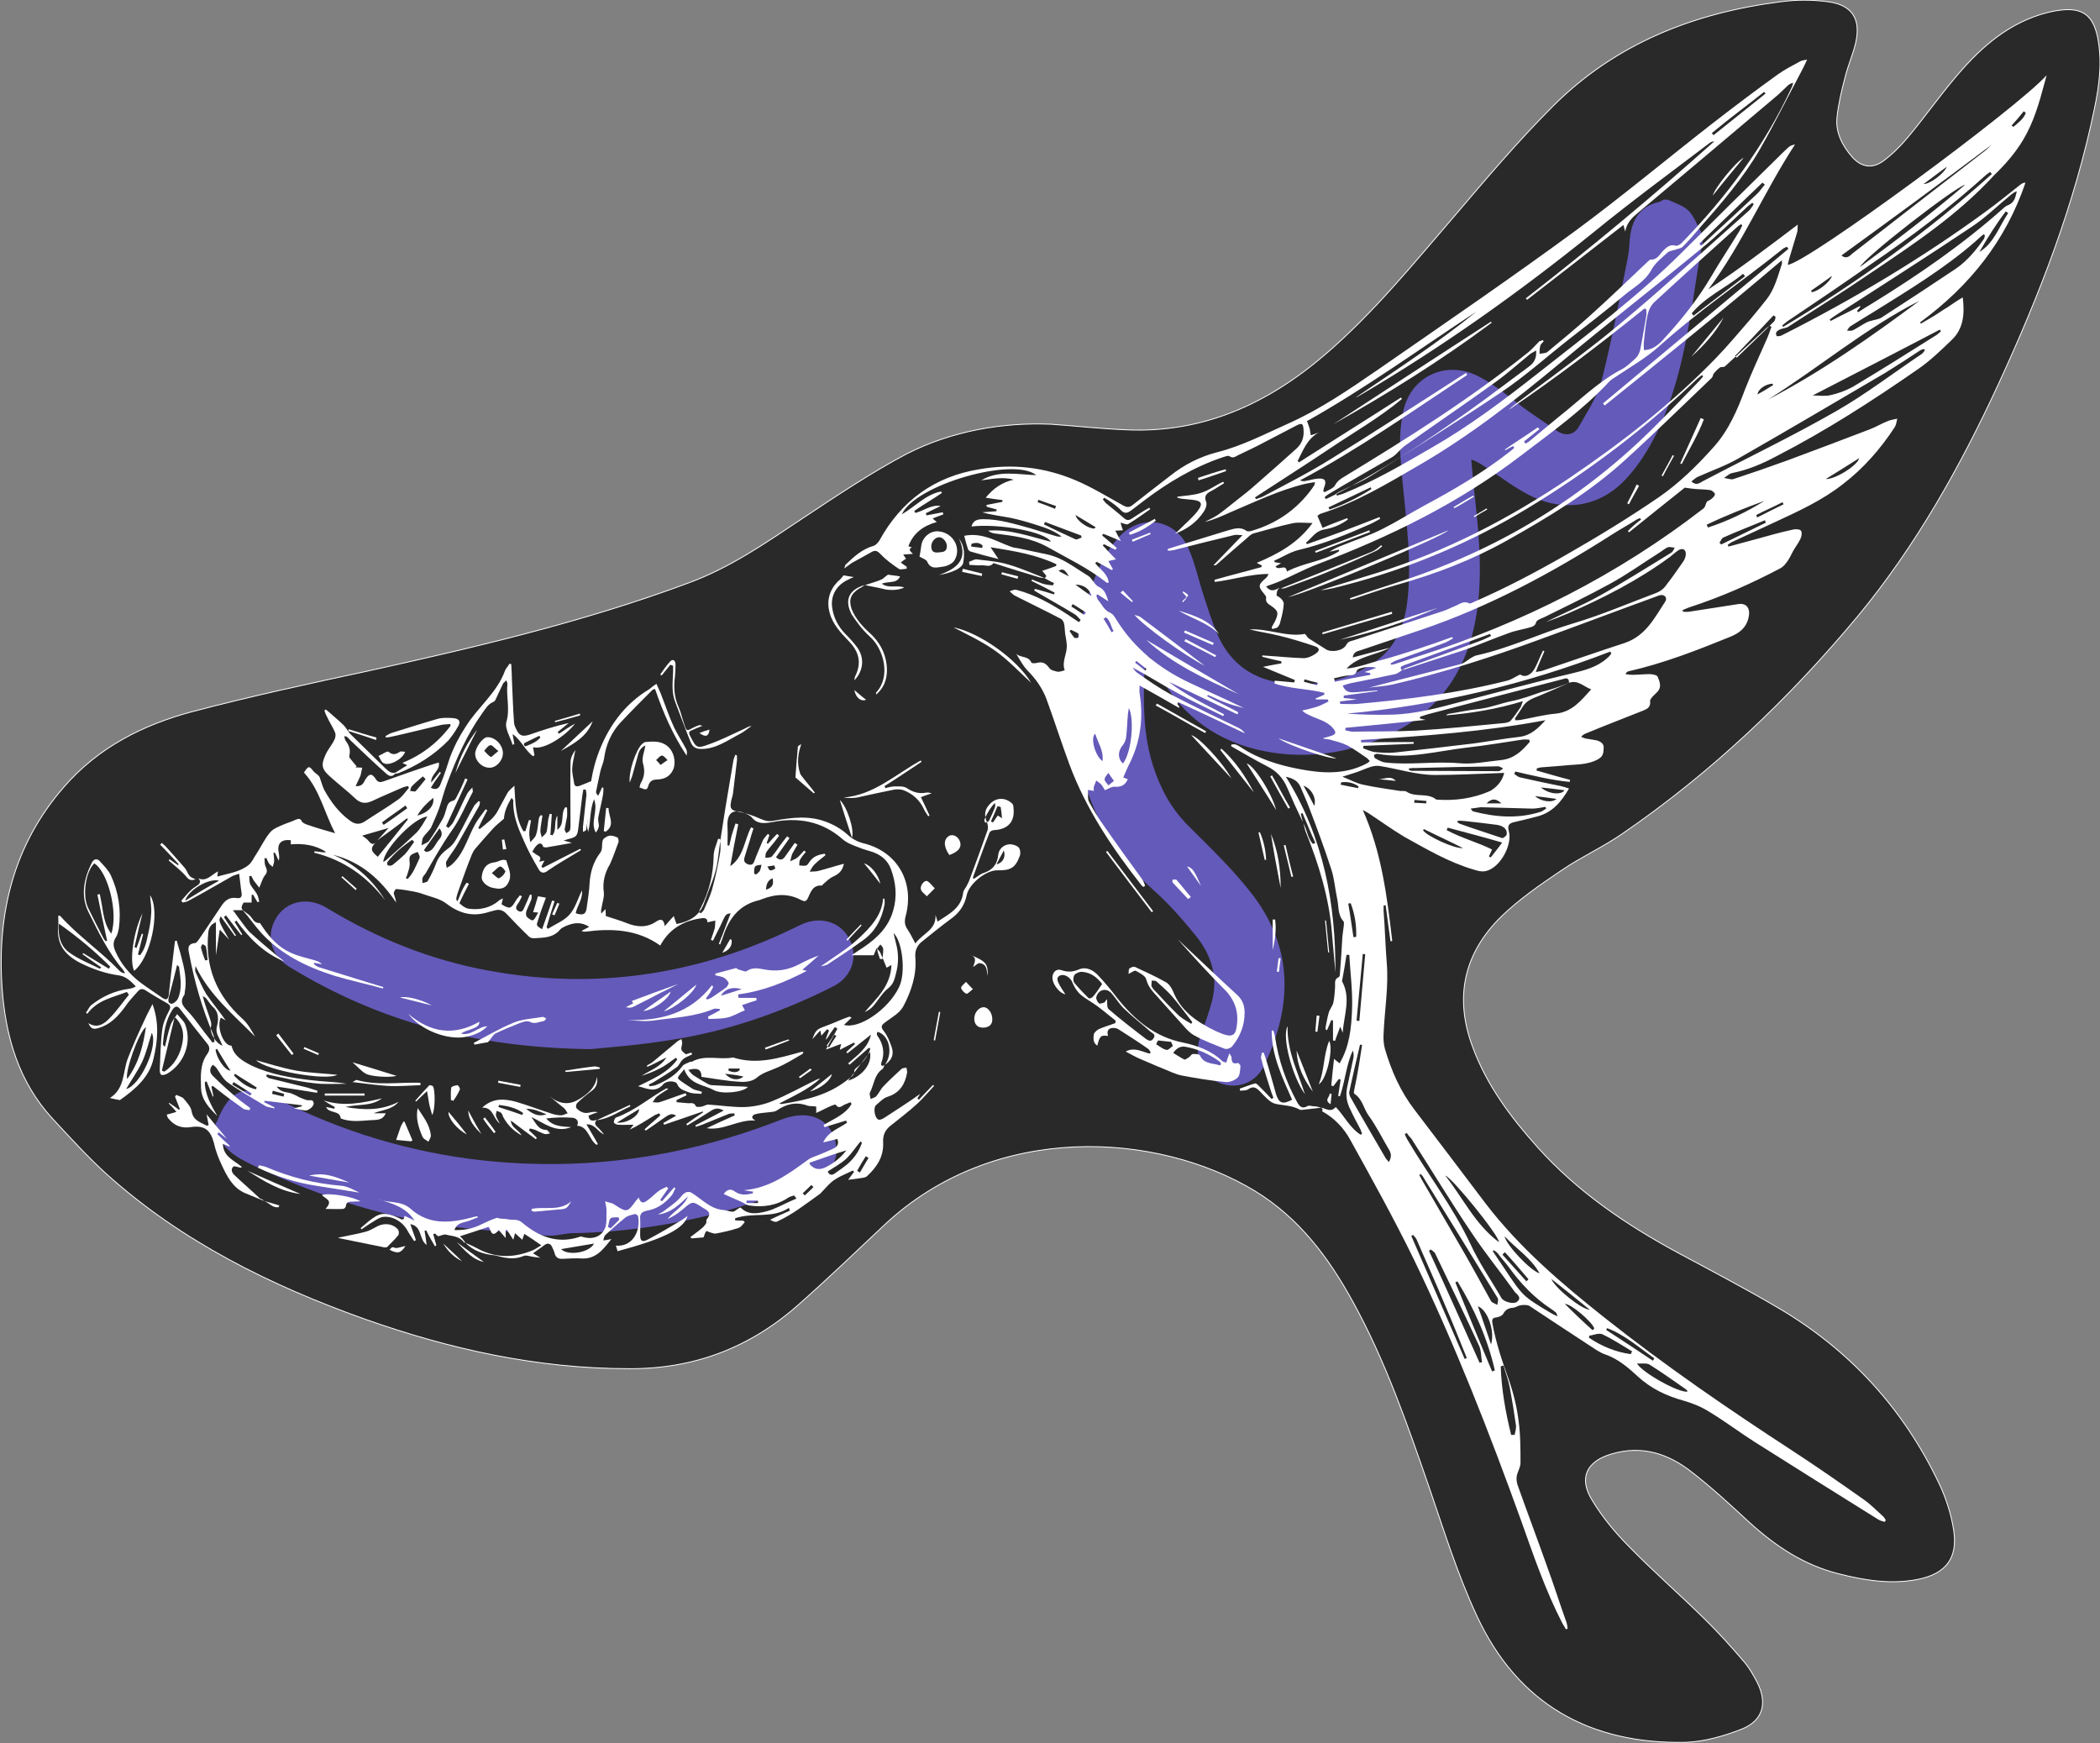 <?xml version="1.0" encoding="UTF-8"?> <svg xmlns="http://www.w3.org/2000/svg" xmlns:xlink="http://www.w3.org/1999/xlink" version="1.1" id="Layer_1" x="0px" y="0px" viewBox="0 0 605.9 503" style="enable-background:new 0 0 605.9 503;" xml:space="preserve"><rect x="0" y="0" width="605.9" height="503" fill="#808080" stroke="none"/> <style type="text/css"> .st0{fill:#292929;stroke:#FFFFFF;stroke-width:0.25;stroke-miterlimit:10;} .st1{fill:#645ABA;} .st2{fill:#FFFFFF;} </style> <path class="st0" d="M303.3,122.4c7.1,0.5,14.2,1.3,21.4,1.6c22.6,1.1,41.5-7.7,58.2-22.2c13.6-11.8,24.9-25.7,36.6-39.3 c9.2-10.8,18.4-21.7,28.4-31.7C466,12.6,488.7,3.7,513.8,0.5c4.5-0.6,9.1-0.6,13.6,0c7,0.9,9.6,5,8,11.9c-0.8,3.4-2.3,6.7-3.1,10.1 c-1,3.8-1.9,7.6-2.3,11.5c-0.4,4.3,1.6,8.1,4.4,11.3c2.6,2.9,5.7,3.5,8.9,1.2c2.6-1.9,5-4.3,7.1-6.8c4.6-5.5,8.7-11.3,13.3-16.8 c6.8-8.2,14.5-15.4,25-18.7c2-0.6,4-1.1,6-1.3c6.2-0.7,9.2,1.6,10.5,7.8c1.4,7,0.5,13.9-0.9,20.6c-5.7,27.7-15.9,53.9-27.7,79.5 c-11,23.8-23.8,46.7-40.6,67c-19.9,23.9-42.3,45.2-68,62.8c-5.5,3.8-11.7,6.6-17.3,10.4c-6.1,4.1-12.2,8.3-17.4,13.3 c-10.9,10.6-13.8,23.4-8.4,37.8c4.1,11.1,11,20.3,18.8,29c11.5,12.8,25.5,22.3,40.5,30.4c9.7,5.2,19.6,10.4,29.1,16 c20.5,12.1,36,29.1,46.2,50.6c2,4.2,3.5,8.9,4.2,13.5c1.2,8-2.3,12.5-10.4,14.1c-7.7,1.5-15.2,0.3-22.7-1.6 c-10.1-2.5-18.3-8-25.8-14.8c-5.4-5-10.8-10-16.6-14.5c-6.8-5.4-14.5-7.9-23.2-5.3c-7.3,2.1-9.6,7-5.6,13.4 c2.9,4.8,6.6,9.3,10.6,13.3c7,7.2,14.6,13.8,21.7,20.8c3.9,3.8,7.6,7.9,11.2,12.1c1.7,1.9,3,4.2,4.2,6.5c2.9,5.9,1.5,10.9-4.6,13.3 c-5.1,2-10.7,3.6-16.1,3.8c-27.7,0.6-48.5-11.1-60.3-36.5c-5.6-12-9.5-24.7-13.8-37.2c-6.3-18.2-12.6-36.4-21.9-53.3 c-7-12.8-15.5-24.2-28.2-32c-28.2-17.2-75.1-20.1-106.9,9.6c-8.3,7.8-16.5,15.7-25,23.2c-13.9,12.3-30,18.5-48.8,18.4 c-26.4,0-51.7-5.6-76.5-14.4c-27.1-9.7-52.6-22.3-74.2-41.7c-5.5-5-10.5-10.5-15.6-16C5.4,312.2,1.6,299.1,0.6,285 c-1.5-21.6,3.4-41.4,17.9-58c9.8-11.3,22.6-17.8,36.7-21.6c17-4.5,34.2-8.2,51.4-11.9c31.2-6.9,62.3-14.2,92.3-25.4 c11.9-4.4,22.1-11.5,32.6-18.5c9.8-6.5,19.6-13.1,30-18.6C274.6,124.3,289.4,121.8,303.3,122.4z"></path> <g> <path class="st1" d="M491.4,68.9c-0.7,4.1-1.5,8.3-2.1,12.4c-2.3,14.9-4.6,29.9-11.3,43.6c-2.3,4.7-5.2,9.3-8.7,13.1 c-7.3,8-17.3,9.9-27.2,5.3c-4.8-2.3-9.1-5.7-13.6-8.6c-1.1-0.7-2.1-1.5-4-2.1c0.3,3.5,0.6,7,1,10.5c1.3,12.1,2.5,24.3,0.1,36.4 c-3.7,18.9-15.4,30.4-33.4,35.8c-9.7,2.9-19.5,3.3-29.4,1c-13.4-3.2-23.1-11.1-29.2-23.4c-0.5-1-1-2-1.6-3 c-0.1-0.2-0.3-0.2-0.9-0.6c-0.3,1.7-0.8,3.2-0.9,4.7c-0.4,9.1-0.3,18.2,2.5,27c2.1,6.5,5.2,12.3,10.1,17.2 c6.2,6.2,12.6,12.3,18,19.2c12.4,15.6,12.3,32.7,3.9,50.1c-2.5,5.2-8.3,7.1-13.4,4.7c-4.9-2.3-6.9-7.8-5-13.1 c1.2-3.4,2.5-6.8,3.4-10.3c1.8-6.9-0.2-13.2-4.5-18.6c-3.8-4.7-7.9-9.4-12.4-13.4c-13.6-12.1-20.8-27.4-22.6-45.2 c-1.7-16.6,0.1-32.8,7.1-48.2c1.4-3.1,3.3-6,5.6-8.5c6.1-6.7,15.9-5.3,19.8,2.9c2.1,4.5,3.1,9.6,4.7,14.4c1.1,3.4,2.2,6.9,3.6,10.2 c3.3,8.1,9.3,13.1,18,14.5c9.4,1.4,18.3,0,26.5-5.1c7.8-4.8,10.2-12.5,10.8-20.9c1-12.5-1.2-24.9-2.1-37.4 c-0.4-4.8-0.4-9.8,0.6-14.5c2-10.3,12.3-15.3,21.8-10.4c5.3,2.7,9.8,6.8,14.7,10.3c2.6,1.8,5.3,3.6,7.9,5.4c2.5,1.7,5,1.2,6.4-1.3 c2.4-4.3,5.3-8.6,6.5-13.2c3-11.8,5.2-23.7,7.6-35.7c0.4-2.1,0.4-4.3,0.7-6.5c0.8-4.8,3.2-8.2,8.2-9.3c0.5-0.1,0.9-0.5,1.4-0.7 c0.4,0,0.8,0,1.2,0c2.1,1,4.5,1.7,6,3.2c1.7,1.8,2.6,4.4,3.9,6.7C491.4,68,491.4,68.4,491.4,68.9z"></path> <path class="st1" d="M62.2,324.1c0.1-0.2,0.3-0.3,0.4-0.5c3.6-9.3,8.4-11.1,17.3-6.6c18.7,9.5,38.5,15.5,59.3,17.8 c29.7,3.2,58.5-0.9,86.3-11.8c2.4-0.9,5.2-1.5,7.7-1.1c4.7,0.7,7.5,4.2,8.1,9c0.5,3.8-2,8.2-6.2,9.8c-7.7,2.9-15.5,5.7-23.4,8 c-15.1,4.4-30.6,6.8-46.4,7.1c-1.8,0-3.7,0.5-5.5,0.7c-0.8,0-1.7,0-2.5,0c-1.5-0.2-3-0.6-4.6-0.7c-6.1-0.5-12.1-0.7-18.2-1.4 c-21.4-2.4-41.7-8.8-61.1-18c-5.1-2.4-9.8-5-11.2-11C62.2,325,62.2,324.6,62.2,324.1z"></path> <path class="st1" d="M170.4,302.7c-33.9-0.4-61.4-8.2-86.7-23.6c-5.5-3.3-7.1-9-4.1-14.1c2.9-5,9.1-6.4,14.6-3.1 c14.6,8.9,30.3,15.2,47.1,18.2c28.3,5.2,55.7,1.8,82.1-9.7c2.7-1.2,5.2-2.4,7.9-3.7c5.5-2.5,11.3-0.7,13.8,4.3 c2.6,5.1,0.7,10.9-4.7,13.6c-14.9,7.5-30.6,13-47.2,15.5C184.2,301.6,175.2,302.2,170.4,302.7z"></path> </g> <g> <path class="st2" d="M381.2,319.6c1.4,0.2,2.7,1.5,4.2-0.2c2.5,2.6,4.1,6.1,7.2,8c0.1-0.1,0.3-0.2,0.4-0.3 c-0.2-0.4-0.3-0.9-0.5-1.3c-1-1.9-2-3.7-2.9-5.7c-1.2-2.3-1.4-4.5-0.8-6.9c0.6-2.6,1.1-5.4,1.7-8c0.1-0.7,0.1-1.4-0.2-2.1 c-1.9,4.2-2.2,8.9-3.7,13.2c-0.2,0-0.3-0.1-0.5-0.1c0.2-1.6,0.5-3.1,0.7-4.7c-0.2-0.1-0.3-0.1-0.5-0.2c-0.5,0.7-1.1,1.4-1.6,2.1 c-0.2-0.1-0.4-0.1-0.6-0.2c0.2-2.4,0.5-4.9,0.8-7.7c0.7,0.6,1.1,0.9,1.6,1.3c2.9-4.9,3.4-10.3,3.6-15.6c0.2-5.2-0.5-10.5-0.8-15.7 c-0.3,0-0.5,0-0.8,0c-0.4,2.5-0.8,5.1-1.3,7.6c2.7,4.9,0.5,9.9,0.2,14.9c-0.2-0.4-0.3-0.9-0.7-1.8c-0.6,1.7-1.1,2.8-1.5,4.1 c-0.2,0-0.4-0.1-0.6-0.1c0-2,0-3.8,0-5.8c-0.2,0-0.3,0-0.5-0.1c-0.4,1-0.8,2-1.2,2.9c-0.1,0-0.3-0.1-0.4-0.1c0-0.3-0.1-0.6,0-0.9 c0.3-1.4,0.5-2.8,0.9-4.1c0.3-1,1.1-1.9,1.3-2.8c0.3-1.5,0.4-2.9,0.5-4.4c0.1-1.1-0.4-2.4,1.1-3c0.2-0.1,0.3-0.6,0.3-1 c0.3-3.5,0.5-7,0.7-10.6c0.1-1.1,0.3-2.1,0.4-3.1c0-0.5,0.2-1.1-0.1-1.4c-1.7-1.9-1.3-4.3-1.8-6.5c-0.6-2.8-0.8-5.8-1.7-8.5 c-1.9-5.9-4-11.5-6.2-17.3c-0.8-2.2-1.8-4.3-2.7-6.5c-0.7-1.6-2-2.4-4.2-2.9c10.9,17.5,14.4,36.6,14.3,56.5 c-0.3-3.7-0.7-7.5-1-11.3c-0.8-10.3-3.8-19.9-7.6-29.4c-0.3-0.8-0.4-1.7-0.7-2.4c1.2,1.9,1.2,4.3,2.8,6c0.2-0.1,0.5-0.2,0.7-0.3 c-1.3-2.8-2.5-5.8-3.7-8.6c-0.2,0.1-0.4,0.1-0.5,0.2c0.2,0.8,0.4,1.7,0.6,2.4c-1.6-3.3-3.1-6.6-4.5-9.9c-1.2-2.8-3-4.8-5.8-6.2 c-3.5-1.8-6.9-3.8-10.4-5.8c0-0.2,0.1-0.3,0.1-0.5c0.4,0,0.8-0.1,1.2,0c0.5,0.2,1.1,0.5,1.5,0.8c5.1,3.4,11.1,5.2,16.9,6.3 c6.3,1.2,12.8,1.7,19-1.4c0.3-0.2,0.6-0.3,0.9-0.5c0.1-0.1,0.2-0.2,0.4-0.5c-0.3-0.2-0.5-0.5-0.7-0.7c-1.9-1.3-3.7-2.6-5.7-3.7 c-1.6-0.8-3.3-1.2-5.1-1.7c-0.6-0.2-1.2,0-2-0.4c0.8-0.2,1.7-0.5,2.4-0.7c1.5-0.5,1.4-1.1,0.5-2.2c-1.9-2.2-4.6-2.6-6.9-3.8 c-0.7-0.3-1.3-0.6-2-1.3c1.4-0.3,2.7-0.6,4-1c1.3-0.4,2.4-1,3.6-1.6c-0.1-0.2-0.1-0.4-0.2-0.6c-1.2,0-2.3,0-3.4,0 c0-0.1-0.1-0.2-0.1-0.3c0.9-0.4,1.8-0.7,2.5-1.1c0-0.2,0-0.3,0-0.5c-4.7-1.2-9.7-1.1-14.4-2.7c0-0.3,0.1-0.5,0.1-0.8 c1.9,0.2,3.7,0.3,5.6,0.5c0.1-0.2,0.1-0.4,0.2-0.7c-3.1-1.3-6.3-2.6-9.2-3.8c1.6-0.3,3.4-0.7,5.3-1c0-0.2,0-0.4,0-0.6 c-1.9-0.4-3.6-0.8-5.5-1.3c0-0.1,0-0.2,0-0.4c0.4,0,0.9,0.1,1.3,0.1c3.5,0.2,7,0.6,10.6,0.7c1.2,0,2.5-0.6,3.5-1.3 c1.3-0.9,1.2-1.7-0.4-2.2c-3.3-1.1-6.8-2.2-10.2-3c-2.8-0.7-5.7-1.1-8.5-1.8c5.5-0.3,10.7,2.3,16,1.3c0.5,0.5,0.7,1,1.1,1.3 c1.7,1.1,3.3,2.1,4.9,3.1c1.4,1,4.9,0.6,5.9-1.2c0.6-1.2,1.5-1.1,2.3-1.4c8.5-2.8,17.1-5.6,25.7-8.4c1.2-0.4,2.3-1,3.3-1.4 c1.4-0.5,2.5-1.7,4.2-0.8c0.3,0.1,0.9-0.2,1.3-0.4c9.2-4,18.1-8.7,26.8-13.7c9.1-5.2,18.1-10.7,26.7-16.6c5.9-4.1,11-9.1,15.8-14.5 c4.3-4.8,6.8-10.7,9-16.6c1.9-4.8,4-9.4,6.1-14.1c0.6-1.3,1-2.5,1.5-3.9c-0.2-0.1-0.3-0.2-0.5-0.3c-0.5,0.4-1.1,0.7-1.5,1.2 c-3.8,3.5-7.6,7-11.4,10.5c-0.3,0.3-1.1,0.1-1.4,0.3c-0.7,0.5-1.3,1.1-1.8,1.7c-0.3,0.4-0.3,1-0.6,1.3c-8.3,7.9-16.5,16-25,23.7 c-10.3,9.4-22.1,16.5-34.2,23.3c-10,5.6-20.5,9.6-31.5,12.7c-4.3,1.2-8.5,2.7-12.7,4.1c-0.3,0.1-0.6,0.1-0.9,0.2 c0-0.1-0.1-0.3-0.1-0.4c4.4-1.5,8.8-3,13.2-4.4c29-9.2,54.2-24.4,75.6-46c3.9-3.9,7.7-7.9,11.6-11.9c0.5-0.5,1-1.1,1.5-1.7 c-0.1-0.1-0.2-0.2-0.3-0.4c-0.5,0.4-1,0.7-1.5,1.2c-15,14.3-31.4,26.7-49.1,37.4c-16.3,9.8-33.8,17.2-52.3,22 c-2.3,0.6-4.8,1.3-7.2,1.5c5.5-1.7,10.9-3.3,16.3-5c20-6.2,38.2-15.7,55.4-27.3c15.2-10.3,29.6-21.5,42.3-34.6 c3.6-3.7,6.8-7.6,10.2-11.5c1.5-1.8,2.9-3.5,4.4-5.4c2.4-3,3.3-6.7,4.5-10.3c0.1-0.2,0-0.5,0-1.1C497.2,89.5,480,103.3,463,117 c-0.2-0.2-0.3-0.4-0.5-0.6c17.8-14.9,35.7-29.7,53.5-44.6c-0.1-0.2-0.3-0.4-0.4-0.6c-0.4,0.2-0.9,0.3-1.2,0.6 c-11.8,9.5-24.5,18-35.8,28.2c-3.7,3.3-8.2,5.9-12.4,8.7c-0.6,0.4-1.3,0.8-1.8,1.3c-7.6,8.2-16.7,14.7-25.5,21.4 c-17.9,13.7-37.9,23.5-58.8,31.4c-3.6,1.4-7,3.2-10.6,4.8c-1.3,0.6-2.7,1-4.2,1.6c1.5,1.9,2.7,0.9,3.9,0.4l0,0 c-0.3,0.3-0.6,0.5-0.7,0.9c-0.1,0.5-0.3,1.3-0.1,1.4c1.1,0.5,2,1.5,2,2.3c-0.1,1.9-0.6,3.7-1.1,5.6c-0.1,0.4-0.4,0.9-0.7,1.2 c-0.4,0.3-1,0.3-1.5,0.5c-0.1-0.2-0.1-0.3-0.2-0.5c0.3-0.6,0.7-1.2,1-1.8c1.1-2.4,0.9-3-1.3-4.5c-0.8-0.5-1.5-1-1.3-2.2 c0.1-0.4-0.3-0.8-0.6-1.2c-1.7-2-1.7-2.6,0.3-4.3c0.4-0.3,0.8-0.8,1-1.4c-5.3,0-10.4,1.7-15.5,2.3c0-0.2-0.1-0.4-0.1-0.6 c4.5-1.3,9-2.4,13.6-3.7c0-0.2,0-0.3,0-0.5c-0.4-0.2-0.7-0.3-1.4-0.7c6.2-2.6,11.9-5.7,16.1-11.5c-2.3,0-4.1-0.3-5.9,0.1 c-3.7,0.8-7.4,1.9-11.1,2.9c-0.8,0.2-1.5,1-2.2,1.6c-2.8,2.4-5.8,5-8.6,7.5c-0.1,0.1-0.3,0.1-0.8,0.1c2.8-2.9,5.5-5.7,8.4-8.7 c-1.1,0-1.9-0.2-2.5,0c-5.8,1.4-11.5,2.8-17.3,4.3c-0.6,0.1-1.1,0.2-1.7,0.2c0-0.2-0.1-0.3-0.1-0.5c1.7-0.5,3.4-1.1,5.1-1.6 c4.1-1.3,8.3-2.5,12.4-3.8c1.8-0.5,3.5-1.1,5.3,0.2c0.3,0.2,0.9,0.1,1.3,0c7.3-2.1,13.2-6.2,17.6-12.3c0.2-0.3,0.4-0.6,0.6-0.9 c0.1-0.1,0.1-0.3,0.2-0.9c-1.1,0.2-2,0.3-2.8,0.5c-7.5,1.8-14.5,5.2-21.6,8.2c-2.4,1.1-4.9,2.2-7.4,2.8c1.3-0.7,2.5-1.2,3.7-2 c1.7-1.2,3.2-2.4,4.8-3.7c2.3-1.8,4.5-3.5,6.6-5.4c3.8-3.3,7.6-6.7,11.4-10.1c1.6-1.5,2.2-3.3,2-5.5c-0.1-1.7-0.5-1.9-1.9-1.2 c-3.1,1.6-6.3,3.3-9.4,4.9c-2.4,1.3-5,2.5-7.5,3.7c-0.8,0.4-1.6,1.1-2.6,0.3c-0.4-0.2-1.2,0.1-1.8,0.3c-8.4,2.8-15.9,7.3-22.9,12.6 c-1.2,0.9-2.3,1.8-3.4,2.6c-1.7,1.3-2.3,1.1-3.7-0.4c-1.3-1.2-2.8-2.2-4.3-3.1c-0.1,0.2-0.3,0.3-0.4,0.5c0.3,0.3,0.5,0.7,0.8,1 c1.8,1.5,3.5,2.8,5.3,4.4c0.8,0.7,1.4,0.7,2.3,0.1c1.7-1.1,3.3-2.2,5-3.1c0.1,0.1,0.2,0.3,0.3,0.4c-2.2,1.5-4.2,3-6.4,4.3 c-0.4,0.3-1.3-0.2-2.2-0.4c0.2,0.8,0.4,1.4,0.7,2.2c-0.6,0-1.2,0.1-2.2,0.1c0.5,1,0.9,1.8,1.6,3c-2-0.8-3.5-1.5-5.1-2.1 c-0.1,0.2-0.2,0.3-0.3,0.5c1.4,1.2,2.8,2.3,4.2,3.6c-0.1,0.2-0.2,0.4-0.4,0.5c-1.1-0.5-2.3-1.1-3.3-1.6c-0.1,0.1-0.2,0.2-0.3,0.4 c1.2,1.3,2.3,2.5,3.8,4c-1.1,0.2-1.6,0.3-2.2,0.5c0.5,0.9,0.9,1.6,1.3,2.3c-0.1,0.1-0.2,0.2-0.3,0.3c-1.5-0.8-2.9-1.7-4.4-2.4 c-0.1,0.1-0.3,0.3-0.4,0.4c1.4,1.8,3.6,3,3.9,5.6c-0.3,0-0.5,0.1-0.6,0c-5.3-4.2-11.3-7-17.1-10.3c-4.9-2.7-10-3.2-15.3-3.9 c-0.6-0.1-1.2-0.3-1.8-0.8c6.3-0.5,12,1.7,18.1,3.2c-1.6-2.9-15-5.3-22.9-4.4c0.5-1.9,1.9-2.1,3.5-2.1c4.6,0,9,1.4,13.4,2.6 c2.4,0.7,4.8,1.5,7.2,2.2c0.6,0.2,1.2,0.3,1.9,0.2c-2.2-1.7-4.6-2.5-7.1-3.3c-2.5-0.8-5.2-1.6-7.7-2.1c-2.6-0.5-5.4-0.8-8.1-1.6 c1.4-0.1,2.7-0.2,4.1-0.3c0-0.2,0-0.3,0.1-0.5c-1-0.3-2-0.5-2.9-0.8c0-0.2-0.1-0.3-0.1-0.5c1.6-0.3,3-0.6,4.6-0.9 c0-0.2,0-0.3,0.1-0.5c-1.6-0.2-3.1-0.4-4.9-0.7c2.2-2.7,4.8-4.5,8.1-5.2c-3.1-0.9-6.3-0.2-9.4,0.2c5-3,10.4-1.7,15.9-1.5 c-6.6-5.4-35,2.8-38.8,11.3c3.9-2.3,6.9-5.7,11.3-6.6c0.1,0.1,0.2,0.3,0.3,0.4c-2.6,1.8-5.4,3.4-8,5.2c0.1,0.2,0.2,0.4,0.3,0.6 c2.4-0.6,4.6-2.5,7.3-2c-1.5,0.7-2.9,1.4-4.3,2.1c0.1,0.2,0.2,0.4,0.2,0.6c1.6-0.3,3.1-0.6,4.7-0.9c0.1,0.2,0.1,0.4,0.2,0.6 c-1,0.4-2,0.7-3.1,1.2c0.4,0.4,0.7,0.6,1.2,1c-3.9,1.1-6.8,3.2-8.2,7c0.2,0.1,0.5,0.2,1,0.3c-1.3,0.7-0.2,1.3,0.3,1.9 c-1,0.1-1.8,0.1-2.8,0.2c0.4,0.6,0.6,0.9,0.8,1.2c-0.5,0.3-0.9,0.6-1.5,1.1c0.7,0.5,1.2,0.9,1.7,1.2c0,0.2,0,0.4,0,0.6 c-0.8,0-1.8,0.4-2.3,0c-1.9-1.3-3.6-2.5-5.1-4.1c-0.9-0.9-1.5-1.4-2.6-0.8c-2,1.1-3.9,2.2-5.8,3.2c-0.6,0.4-1.2,0.9-2.2,1.6 c0.2-0.7,0.3-1.1,0.5-1.2c2.3-2.2,4.7-4.4,7.9-5.3c0.7-0.2,1.3-0.9,1.7-1.5c6.3-11.5,15.9-18.5,28.8-20.6c9.6-1.7,19-0.6,27.9,3.2 c4.7,2,9.1,4.7,13.6,7.2c1.1,0.6,1.8,0.7,2.8-0.1c3.5-2.8,7.2-5.6,10.8-8.4c4-3.2,8.5-5.5,13.5-6.8c7.2-1.8,13.9-5.3,20.6-8.3 c9.2-4.1,17.5-9.8,25.8-15.5c19.2-13.3,38.5-26.5,57.3-40.3c13.4-9.9,26.2-20.6,39.3-30.8c6.2-4.8,12.4-9.5,18.8-14.1 c2.1-1.5,4.3-2.6,6.5-3.8c0.5-0.3,1-0.3,2-0.5c-0.6,1.3-1,2.1-1.4,2.9c-4.1,7.7-8,15.6-12.3,23.1c-4.7,8.1-10.9,15.3-17,22.2 c-1.7,2-3.3,3.9-5.2,5.8c-0.5,0.5-1.6,0.6-2.3,0.9c-0.7,0.2-1.5,0.3-2,0.7c-1.7,1.6-3.6,3-4.7,5c-1.9,3.5-5.3,5.2-8,7.5 c-5.1,4.3-10.4,8.4-15.7,12.5c-6.5,5.1-12.6,10.6-19.4,15.2c-12.3,8.3-25.1,16.2-37.7,24.2c-2.6,1.7-5.7,2.9-8.5,4.3 c-0.6,0.3-1.2,0.6-1.7,0.9c0.1,0.2,0.2,0.4,0.2,0.6c0.7-0.2,1.5-0.4,2.2-0.7c8.8-3.6,17-8.4,25.3-13.2 c10.8-6.2,20.6-13.6,30.4-21.3c14.3-11.3,28.9-22.2,41.8-35.1c9.1-9.1,18.2-18.1,27.4-27.1c1.1-1.1,2.1-2.1,3.2-3.1 c0.5-0.4,1.1-0.7,1.9-0.8c-8.9,13.6-15.2,28.7-25,41.8c8.8-5.8,17.1-12.1,25.8-18.7c-0.1,1.1,0,1.8-0.2,2.3 c-0.7,2.4-1.5,4.9-2.2,7.3c-0.2,0.6-0.3,1.3-0.5,2c5.3-0.3,66.5-45.4,74.7-54.7c-0.2,0.9-0.5,1.8-0.7,2.6 c-1.5,5.6-3.1,11.1-6.1,16.1c-2.3,3.8-5.1,7-8.2,10C564.9,62,552.3,70.3,540,78.6c-7.9,5.4-16,10.5-24.1,15.7 c-0.6,0.4-1.5,0.4-2.2,0.7c-0.5,0.2-1,0.5-1.2,0.9c-0.2,0.2,0,0.8,0.1,1.1c0.5,0,1,0,1.4-0.2C534.6,86.4,554.4,74.6,573,61 c3.3-2.4,6.6-5.1,9.9-7.7c0.4-0.3,0.8-0.6,1.5-0.6C578.7,69.5,568.2,82.6,554,93c0.1,0.1,0.1,0.2,0.2,0.4c1.3-0.8,2.6-1.5,3.9-2.3 c1.3-0.8,2.5-1.7,3.9-2.5c1.3-0.9,2.6-1.8,4.3-2.8c0.6,4.8,0.2,9.1-3.2,12.3c-3,2.9-6.2,6-9.7,8.4c-13.1,9.1-26.6,17.8-40.8,25.1 c-4.1,2.2-8.3,4-12.9,4.9c-0.8,0.2-1.5,0.9-2.3,1.4c1,0.1,2.1,0.6,2.8,0.3c5.2-1.7,10.4-3.5,15.6-5.4c7.8-2.9,15.8-5.9,23.6-8.9 c1.9-0.7,3.6-1.8,5.5-2.5c0.8-0.3,1.7-0.4,2.5-0.6c-0.2,0.8-0.3,1.8-0.7,2.4c-4.1,6.3-9,11.9-15,16.5c-6,4.7-12.8,7.8-19.7,11 c-4,1.9-8.1,3.7-12.1,5.6c-0.5,0.2-1,0.6-1.4,0.9c0.1,0.2,0.1,0.3,0.2,0.5c2.6-0.7,5.2-1.4,7.8-2.1c3.6-1,7.1-2,10.8-2.8 c0.8-0.2,2-0.1,2.3,0.3c0.4,0.5,0.2,1.7-0.1,2.3c-0.6,1.3-1.4,2.3-2.1,3.5c-0.6,1.1-1.1,2.3-1.8,3.2c-0.5,0.7-1.1,1.4-1.8,1.8 c-8.5,4.5-17.3,8.4-26.6,11.4c-0.6,0.2-1.1,0.5-1.7,0.7c0,0.2,0,0.3,0.1,0.5c0.6,0,1.1,0.1,1.7,0c4.7-0.7,9.5-1.5,14.2-2.2 c2.5-0.4,3.6,1.3,3,3.9c-0.7,3-2.6,4.4-5.2,5.5c-9.6,3.9-19.3,7.7-29.5,10c-0.3,0.1-0.6,0.3-0.8,0.8c0.6,0.1,1.3,0.2,1.9,0.2 c1.7,0,3.4-0.2,5.1-0.2c0.8,0,2.2,0.3,2.3,0.8c0.5,1.3,1.2,2.8,0,4.2c-0.5,0.5-1,1-1.5,1.5c-0.3,0.4-0.8,0.9-0.7,1.3 c0.2,1.8-0.9,2.3-2.2,2.8c-5.5,2.2-11,4.3-16.3,6.5c-0.5,0.2-0.9,0.4-1.4,1c0.5,0.2,0.9,0.4,1.4,0.5c1,0.2,2.1,0.3,3,0.5 c1.1,0.3,2.2,0.9,2.1,2.2c-0.1,1.3,0,2.4-1.7,3.3c-3.1,1.7-6.6,1.4-9.9,1.8c-2.1,0.2-4.2,0.3-6.4,0.5c-0.4,0-0.8,0.2-1.3,0.3 c0,0.2,0,0.4-0.1,0.6c3.2,0.9,6.5,1.9,9.7,2.7c0,0.2-0.1,0.4-0.1,0.6c-5.3-0.5-10.5-1.8-15.7-3c-0.1,0.2-0.2,0.5-0.3,0.7 c0.6,0.4,1.1,0.9,1.7,1c3.9,0.9,7.8,1.7,11.7,2.5c0.8,0.2,1.5,0.4,2.4,0.7c-2.2,3.8-4.7,6.8-8.9,8c-2.3,0.6-4.7,1.2-6.9,1.7 c-1.5,0.3-2,1-1.6,2.5c1.2,3.9-2.4,10.6-6.5,11.6c-1.1,0.3-2.4,0-3.6-0.4c-7.2-2.1-13.6-5.9-20.1-9.5c-3.5-2.1-6.8-4.5-10.3-6.8 c-0.4-0.2-0.7-0.4-1.6-0.9c5.5,12.4,7,25.1,8.5,37.8c-0.2,0-0.3,0.1-0.5,0.1c-0.5-3.4-0.9-6.8-1.4-10.4c-0.2,0-0.4,0-0.6,0.1 c0,0.5,0,1.1,0,1.6c0.4,4.9,0.5,9.8,0.9,14.8c0.6,6.8-0.6,13.6-0.9,20.5c-0.1,1.5,0,3.1,0.4,4.5c1.9,6.4,4.5,12.3,8.6,17.6 c6.8,8.9,13.6,17.9,20.4,26.9c9.8,12.8,22,23.2,34.5,33.1c17.3,13.7,35.5,26.2,54.1,38.3c6.9,4.5,13.8,9.3,20.6,14.1 c2,1.4,3.6,3.1,5.4,4.7c0.4,0.3,0.6,0.8,0.9,1.2c-0.1,0.2-0.2,0.3-0.3,0.5c-0.6-0.2-1.3-0.3-1.9-0.7c-11.9-7.4-23.8-14.9-35.7-22.4 c-4.4-2.8-8.6-6-13.1-8.7c-2.2-1.4-4.7-2.4-7.1-3.1c-5.1-1.4-9.6-3.5-13.5-7.1c-2.7-2.5-5.6-5-9.3-6.3c-1.8-0.6-3.3-1.8-4.9-2.8 c-5.7-3.7-11.4-7.5-17-11.2c-0.7-0.4-1.8-0.3-2.6-0.2c-0.7,0.1-1.3,0.6-2,0.7c-1.4,0.1-2.3,0.5-3,1.8c-0.3,0.5-1.2,0.9-1.9,1 c-1.2,0.1-1.4,0.6-1.2,1.7c1,5.6,2.8,10.9,4.7,16.2c1.3,3.7,2.3,7.7,2.8,11.6c0.6,4.1,0.6,8.4,0.6,12.5c0,1.3-0.9,2.6-1.1,3.9 c-0.1,0.7,0,1.6,0.2,2.3c2.7,7.6,5.6,15.3,8.3,22.9c2.1,5.7,3.9,11.4,5.9,17c0.2,0.6,0.2,1.2,0.3,1.7c-0.2,0.1-0.3,0.1-0.5,0.2 c-0.3-0.6-0.7-1.2-1-1.7c-4.9-9.5-8.3-19.5-11.9-29.6c-9.2-25.5-19.1-50.9-30.9-75.3c-5.7-11.7-12.1-23.2-18.4-34.6 c-1.9-3.5-4.7-6.4-8.2-8.3C381.8,320.3,381.5,319.9,381.2,319.6L381.2,319.6z M452.7,197c-2.9,1.3-5.8,2.6-8.7,3.8 c-1.8,0.7-3.5,1.3-4.6,3c-0.7,1.2-1.5,2.3-2.3,3.5c0,0.1,0.1,0.2,0.1,0.5c0.5,0,1.1,0,1.6-0.1c3.3-0.6,6.7-1.5,10.1-1.8 c4.7-0.5,7.2-3.7,10.2-7C456.9,198.1,455.3,196.1,452.7,197c0-1.7-1-1.3-2-1c-12.9,3.3-25.8,6.7-38.8,10.1 c-0.7,0.2-1.5,0.5-2.2,0.7c0,0.2,0,0.3,0,0.5c0.5,0.1,1,0.3,1.6,0.4c-7.7,0.8-15.5,1.6-23.1,2.3c0,0.2,0,0.5-0.1,0.7 c0.7,0.1,1.4,0.4,2.1,0.4c6.1-0.1,12.2,0,18.3-0.3c8.6-0.5,17.2-1.4,25.7-2.2c0.6-0.1,1.4-0.3,1.7-0.7c1-1.2,1.9-2.5,2.8-3.8 c0.2-0.3,0.3-0.8,0.7-1.8c-7.5,2.3-14.9,3.5-22.2,4.1c0.2-0.2,0.4-0.3,0.6-0.4c3.1-0.5,6.2-1.2,9.3-1.5c3.1-0.4,6-1.6,9-2.2 c3-0.6,5.9-1.7,8.8-2.7C447.6,199,450.2,198,452.7,197z M404.5,193.4c0.4-0.2,0.7-0.6,1.2-0.7c7-2.5,14.1-5.1,21.1-7.7 c1.2-0.4,2.3-1,3.4-1.5c-0.1-0.2-0.2-0.4-0.3-0.6c-1.9,0.7-3.8,1.4-5.7,2.1c-6.4,2.3-12.6,4.6-19,6.9 C404.6,192.2,403.6,192.3,404.5,193.4c-0.7,0.4-1.3,1-2,1.1c-4.2,0.9-8.5,1.8-12.7,2.6c-0.9,0.2-1.7,0.5-2.4,0.7 c0.9,2.2,2.4,2,4.1,1.9c2-0.2,3.9-0.3,5.9-0.5c0,0.1,0,0.1,0,0.2c-3.2,0.4-6.5,0.9-9.7,1.3c0,0.2,0,0.5,0,0.7 c1.1,0.1,2.2,0.2,3.8,0.4c-2,0.2-3.4,0.4-4.9,0.6c0,0.2,0.1,0.5,0.1,0.7c1.7,0,3.2,0.1,4.9,0c14.5-1.3,29-3.1,43.2-6.7 c1.3-0.3,2.3-1.1,3.8-1.8c1.4,1,3.3,0.2,4.4-2.1c0.8-1.6,1.4-3.2,2.2-4.8c0.1,0.1,0.3,0.1,0.4,0.2c-0.8,1.9-1.7,3.8-2.5,6 c0.9-0.2,1.3-0.2,1.7-0.3c8-2.7,16-5.5,24-8.1c6.1-2.1,8.6-7.3,11.7-12c0.6-1-0.2-2-1.4-1.8c-0.5,0.1-1,0.3-1.5,0.5 c-11,4-21.8,8.1-32.8,12.1c-14.1,5.2-28.4,9.8-43,13.2c-2.3,0.5-4.7,0.6-6.8,0.9c8.7-2.3,17.6-4.5,26.5-6.8c1-0.3,1.9-1.1,2.8-1.7 c0.6-0.3,1.1-0.7,1.7-0.8c9.6-2.1,18.4-6.4,27.8-9.2c8.1-2.4,16-5.8,24-8.8c1.1-0.4,2.2-1.2,2.8-2.1c1.8-2.3,3.4-4.6,5-6.9 c0.5-0.7,0.8-1.6,0.8-2.3c0-1.3-1-1.8-2.2-1c-0.9,0.6-1.6,1.3-2.4,1.9c-9.1,6.7-19.1,11.8-29.4,16.3c-2.1,0.9-4.2,1.7-6.4,2.5 c5.1-2.6,10.5-4.8,15.5-7.6c7-3.9,13.9-8.3,20.8-12.5c0.4-0.3,0.6-0.9,0.9-1.4c-0.7,0-1.4-0.3-2-0.1c-0.8,0.3-1.5,1-2.2,1.4 c-4.9,3.1-9.6,6.5-14.6,9.2c-6.2,3.4-12.6,6.5-18.9,9.6c-0.9,0.4-2.2,0.8-2.3,1.5c-0.3,1-1,1.2-1.7,1.4c-2.1,0.6-4.2,0.9-6.3,1.7 c-4.2,1.5-8.4,3.3-12.6,4.8C416.6,189.5,410.5,191.4,404.5,193.4z M445.1,98.1c0.1,0.1,0.2,0.3,0.3,0.4c-0.4,0.4-0.9,0.8-1,1.3 c-0.2,0.7-0.2,1.6-0.2,2.3c0.7-0.2,1.6-0.1,2.2-0.5c4-3.3,8.1-6.7,12-10.2c5.8-5.2,11.4-10.6,17-15.9c0.3-0.2,0.6-0.6,0.8-0.6 c2,0.1,2.6-1.5,3.7-2.6c1-1,2-1.9,3.6-1.4c0.4,0.1,1.2-0.3,1.6-0.7c13-13.3,24-28.1,31.9-45.1c0.2-0.4,0.2-0.8,0.4-1.2 c-0.7,0.1-1.1,0.4-1.5,0.7c-1.3,1.2-2.5,2.5-3.9,3.6c-13.1,11.1-26.2,22.1-39.3,33.1c-1.8,1.5-3.3,2.9-3.8,5.5 c-0.2-0.7-0.3-1.1-0.5-1.9c-9.4,7.3-18.6,14.5-27.8,21.6c-0.1-0.1-0.2-0.3-0.4-0.4c18.7-14.5,36.8-29.6,54.4-45.3 c-0.6,0-1,0.2-1.4,0.5c-11.2,8.5-22.5,16.8-33.4,25.7c-21.3,17.2-43.6,33.1-67.3,47c-0.3,0.1-0.5,0.3-0.7,0.4 c-0.2,0.1-0.5,0.2-0.7,0.3c11.8-8,23.8-15.8,34.9-24.8c-16.3,10.7-32.1,22.2-48.9,31.6c0.4,1,0.6,1.6,0.8,2.3 c0.1,0.6,0.2,1.2,0.3,1.8c0.6-0.2,1.2-0.4,1.8-0.6c0.2-0.1,0.5-0.2,0.7-0.3c-3.6,1.8-4.7,5.3-6.3,8.3c0.1,0.1,0.3,0.3,0.4,0.4 c9.8-6.3,19.6-12.4,29.4-18.7c0.1,0.1,0.2,0.3,0.3,0.4c-6.6,5.5-14,9.7-21.1,14.5c-7,4.7-14.3,9.3-21.3,13.9 c0.1,0.2,0.2,0.4,0.3,0.5c0.8-0.3,1.6-0.5,2.3-0.9c6.6-3.5,13.1-6.8,19.5-10.8c12-7.4,23.9-15.2,35.8-22.8c1-0.7,2.1-1.3,3-1.9 c0.1,0.2,0.2,0.4,0.3,0.6c-15.9,10.5-31.3,21.4-48.2,30.4c0.5,0.2,1,0.3,1.4,0.2c1.3-0.2,2.4-0.6,3.7-0.7c2.1-0.2,2.6,0.6,1.9,2.4 c-0.2,0.4-0.2,0.8-0.3,1.2c0.1,0.1,0.2,0.2,0.4,0.3c1.1-0.6,2.5-1.1,3-2c0.7-1.3,1.7-1.9,2.7-2.5c18.3-11.1,36.4-22.5,53.1-35.9 c1.2-1,2.2-2.2,3.2-3.2C444.3,98.5,444.7,98.3,445.1,98.1z M398,149.2c0.1,0.2,0.2,0.4,0.2,0.5c-0.9,0.5-1.8,1-2.6,1.4 c-6.8,3-13.7,5.9-21,7.6c-2.4,0.6-4.7,2.1-7,3.1c0.1,0.1,0.1,0.3,0.2,0.4c0.5,0.1,1,0.2,1.8,0.3c-0.7,0.4-1.1,0.7-1.6,0.9 c0.9,1.5,3-1,3.3,1.5c4.9-2.6,10.6-2.9,15.1-5.9c0-0.1-0.1-0.3-0.1-0.4c-0.9,0.2-1.8,0.4-2.7,0.6c1.3-0.9,2.5-1.4,3.8-1.9 c3.9-1.6,7.8-2.8,11.5-4.7c4-2,7.8-4.4,11.8-6.6c8.6-4.6,17-9.5,24.8-15.6c0.5-0.4,1-0.8,1.4-1.2c-0.1-0.2-0.2-0.3-0.3-0.5 c-0.8,0.4-1.6,0.8-2.3,1.2c0-0.1-0.1-0.1-0.1-0.2c3.1-2.2,6.4-4.2,9.5-6.4c0.2,0.2,0.3,0.4,0.5,0.5c-1.5,1.2-3,2.4-4.5,3.6 c0.2,0.2,0.3,0.4,0.5,0.6c0.4-0.3,0.9-0.5,1.3-0.9c2.7-2.3,5.5-4.5,8.2-6.8c6-4.7,11.4-10.2,18.3-13.8c1.5-0.8,2.6-2,3.9-3.1 c0.6-0.6,1.1-1.5,1.3-2.3c0.7-3.3,1.2-6.7,1.8-10c0.1-0.6,0-1.2,0-1.8c-0.2-0.1-0.3-0.2-0.5-0.3c-12.7,10.2-25.6,20.1-39.1,29.2 c0.4-0.5,0.8-0.8,1.3-1.2c7.4-5.6,15-11.1,22.3-16.8c6-4.6,11.7-9.5,17.4-14.4c9.5-8.3,18.9-16.7,28.3-25.1 c0.5-0.5,0.9-1.2,1.3-1.8c-0.1-0.1-0.3-0.2-0.4-0.4c-0.4,0.3-0.9,0.7-1.3,1c-4.4,4.1-8.7,8.4-13.4,12.2 c-13.5,11.1-27.2,21.7-40.6,32.9c-13,10.8-26.3,21.2-41,29.7c-9.1,5.3-18.1,10.7-28.2,13.9c-0.4,0.1-0.7,0.5-1,0.6 c0.5,1.2,1,2.3,1.5,3.5c2.3-1,4.7-1.9,7.1-2.8c0.1,0.1,0.1,0.3,0.2,0.4c-2.2,1.6-4.5,2.5-7,2.9c-2.4,0.5-3.4,2.4-5.1,3.8 c0.1,0.1,0.2,0.3,0.3,0.4C383.8,154.7,390.9,152,398,149.2z M473.5,149.9c-0.1-0.1-0.2-0.3-0.4-0.4c-0.4,0.2-0.8,0.3-1.2,0.6 c-2.2,1.4-4.4,2.6-6.6,4c-17.5,11.2-35.7,21-55.5,27.7c-5.8,2-11.4,3.8-17.2,5.8c-1,0.3-2.1,0.5-2.3,2.1c3.7-1,7.1-1.9,10.7-2.8 c-4.1,2.2-9,2.3-12.5,6c3.5-0.3,6.8-1.7,10.2-2.5c3.4-0.9,6.8-2,10.2-3.1c3.4-1.1,6.8-2.3,10.1-3.5c0.1,0.1,0.1,0.3,0.2,0.4 c-0.7,0.4-1.5,0.9-2.2,1.2c-4.7,1.8-9.3,3.4-14,5.1c-0.6,0.2-1.2,0.6-1.8,0.9c0.1,0.1,0.1,0.3,0.2,0.4c0.4-0.1,0.9-0.1,1.3-0.3 c2.3-0.7,4.4-1.5,6.7-2.2c29.8-9.5,57.3-23.4,82.1-42.6c0.5-0.4,0.6-1.2,0.9-1.8c0.2-0.4,0.8-0.5,1.2-0.8c0.5-0.4,1.2-1,1.2-1.5 c0-0.4-0.8-1.1-1.4-1.2c-1.4-0.2-2.7-0.2-4.1-0.3c-1-0.1-1.9-0.2-3.2-0.4c-5.1,4.1-10.7,8.5-16.1,12.9c-0.1-0.1-0.2-0.2-0.3-0.4 C470.8,152.1,472.1,150.9,473.5,149.9z M474.3,101c2.2,0,3.6-1.1,5-2.4c5.5-5.9,10.5-12.1,14.6-19.1c2.5-4.3,5.4-8.6,8-12.9 c0.3-0.5,0.5-1,0.8-1.6c-0.1-0.1-0.3-0.2-0.4-0.3c-0.4,0.3-0.8,0.5-1.2,0.9c-7.9,7.1-15.9,14.3-23.7,21.5c-1,0.9-1.7,2.3-2,3.6 c-0.6,2.6-0.8,5.3-1.1,7.9C474.2,99.4,474.3,100.1,474.3,101z M434,223c-1,0-1.8,0.1-2.5,0.1c-5.8,0.2-11.6,0.5-17.4,0.5 c-5.5,0-10.8-1.8-16.1-2.6c-0.8-0.1-1.6,0-2.3,0.2c-1.4,0.4-2.6,1-4,1.5c-1.4,0.5-2.6,0.8-4.4,1.4c2.3,0.9,4,1.9,6,2.3 c3.5,0.8,7,1.2,10.6,1.8c0.6,0.1,1.4-0.1,1.9,0.2c2.6,1.8,6.1,0.2,8.6,2.3c5.4,0.4,10.6-0.3,15.6-2.5 C431.8,227.1,433.4,225.5,434,223z M407.9,214.1c0,0.2,0,0.3,0,0.5c-4.8,0.2-9.7,0.4-14.5,0.6c0,0.2-0.1,0.5-0.1,0.7 c1.2,0.4,2.3,1,3.5,1.1c2,0.2,3.9,0.3,5.8,0.1c7.5-0.8,15.1-1.7,22.6-2.6c4.4-0.6,8.8-1.4,13.2-1.9c3.3-0.4,5.4-2.5,7.5-4.8 c-17.6,3.3-35.4,4.6-53.2,5.7c0,0.2,0,0.5,0,0.7C397.8,214.1,402.8,214.1,407.9,214.1z M441.4,214c-0.1-0.2-0.1-0.4-0.2-0.6 c-0.7,0-1.3-0.1-2,0c-5.3,0.8-10.6,1.7-16,2.3c-8.5,1-17,3.4-25.7,1.8c-0.3-0.1-0.7,0.2-1.1,0.3c0.1,0.4,0.1,0.9,0.4,1 c0.9,0.5,1.9,1.1,2.9,1.2c7,0.8,14.1-0.4,21.2,0.2c4,0.4,8.2-0.5,12.2-0.9C436.9,218.9,439.2,216.6,441.4,214z M382.2,143.4 c0.1,0.2,0.2,0.4,0.3,0.6c0.9-0.4,1.8-0.8,2.5-1.2c13.4-6.8,25.9-15.1,38.2-23.8c6.1-4.3,11.9-8.8,17.9-13.2 c1.5-1.1,2.3-2.4,2.1-4.7c-0.7,0.5-1.3,0.7-1.8,1.1c-3.3,2.7-6.5,5.6-10,8.1c-8.6,6.2-17.3,12.1-25.9,18.2c-1.5,1-2.4,2.6-4,3.5 c-6,3.5-11.9,6.8-17.9,10.4C383.2,142.6,382.7,143,382.2,143.4z M464.9,188.6c-0.1-0.2-0.2-0.4-0.3-0.6 c-24.6,9.5-49.9,15.5-76,17.9c4.3,0.3,8.5,0.4,12.6,0.3c7-0.1,13.9-2,20.6-3.8c10.6-2.7,21-5.6,31.7-8.1c3.7-0.9,7.3-1.8,10.2-4.4 C464.2,189.5,464.5,189.1,464.9,188.6z M535.8,89.7c0.1,0.1,0.2,0.3,0.3,0.4c1.4-0.9,2.6-1.7,4-2.5c13.3-8.2,26.1-17,37.8-27.4 c0.5-0.5,1.1-0.9,1.7-1.1c1.7-0.8,1.9-2.3,2.3-3.9c-0.7,0.2-1.2,0.6-1.7,1c-3.8,3.1-7.3,6.6-11.4,9.3 c-12.7,8.5-25.6,16.7-38.6,25.1c-0.8,0.5-1.5,1-2.3,1.6c0.1,0.1,0.2,0.3,0.3,0.4c2.8-1.5,5.6-2.8,8.4-4.3c0.1,0.1,0.1,0.2,0.2,0.2 C536.5,88.9,536.1,89.3,535.8,89.7z M405.9,326.9c-0.2,0.1-0.4,0.2-0.6,0.3c0.2,0.5,0.4,1,0.7,1.5c6,10.2,13.2,19.5,18.2,30.1 c2.5,5.5,6,10.5,9,15.7c0.6,1.1,3.5,1.9,4.5,1.1c1.5-1.2,0-2.1-0.6-2.8c-4.1-5.7-8.5-11.1-12.3-16.8c-6.1-9-11.7-18.3-17.6-27.5 C406.6,327.9,406.2,327.4,405.9,326.9z M555.4,101c-0.1-0.1-0.2-0.2-0.3-0.3c-0.4,0.1-0.8,0.2-1.1,0.4c-3.3,2.2-6.7,4.4-10.1,6.5 c-14,8.2-28,16.5-42.2,24.6c-3.8,2.2-7.9,3.6-11.9,5.4c-0.6,0.3-1.1,0.8-1.8,1.3c1.4,1.3,2.3,0.5,3.2,0 c12.9-6.8,26.1-13.1,38.8-20.4c8.5-4.9,16.3-10.9,24.5-16.4C554.9,101.8,555.1,101.4,555.4,101z M572.7,67.9 c-0.1-0.1-0.3-0.2-0.4-0.3c-0.9,0.7-1.7,1.5-2.5,2.2c-9,7.8-19.1,13.9-29.2,20.2c-2.3,1.4-4.6,2.8-6.8,4.2 c-0.4,0.3-0.6,0.8-0.9,1.2c0.6,0,1.2,0.1,1.7-0.1c1.4-0.7,2.6-1.6,4-2.3c0.4-0.2,1-0.4,1.5-0.5c1-0.3,2.1-0.4,2.8-0.9 c7.1-4.6,14.3-9.3,21.3-14c3.4-2.3,6-5.5,8.3-8.8C572.6,68.4,572.6,68.1,572.7,67.9z M560,95.6c-0.1-0.2-0.2-0.3-0.3-0.5 c-12.2,6.4-24.5,12.7-36.7,19c1.9,0,3.5,0.3,5.2-0.1c2.2-0.5,4.4-1.3,6.4-2.4c8-4.8,16-9.8,23.9-14.8 C558.9,96.6,559.4,96.1,560,95.6z M574.7,50.2c-0.2-0.2-0.3-0.4-0.5-0.6c-0.4,0.3-0.7,0.5-1.1,0.8c-10.4,9.4-21.5,17.8-33.1,25.7 c-8,5.6-16.1,11.1-24.3,16.6c-0.5,0.4-1,0.8-1.5,1.2c0.1,0.1,0.2,0.3,0.3,0.4C536,81.4,556.2,66.9,574.7,50.2z M409.9,338.7 c-0.1,0.1-0.2,0.2-0.4,0.3c0.3,0.5,0.5,1,0.8,1.5c4,6.9,8,13.8,12,20.7c2.7,4.7,5.3,9.5,7.9,14.2c0.3,0.5,1.2,0.7,1.8,1.1 c0.1-0.7,0.4-1.5,0.1-2c-7-11.5-14.2-23.1-21.3-34.6C410.6,339.4,410.2,339.1,409.9,338.7z M510.1,115.3 c15.5-8.1,29.7-18.1,43.7-28.5C538.2,94.7,524.8,106.1,510.1,115.3z M531.3,73.7c1.3,1.1,2.3,0.3,3.1-0.5 c12.7-9.9,25.4-19.7,38.2-29.6c0.7-0.5,1.3-1.2,2-1.8C560.2,52.6,545.8,63.2,531.3,73.7z M426.9,393.2c0.2-0.1,0.5-0.1,0.7-0.2 c-0.3-1.6-0.2-3.2-0.8-4.6c-4.1-8.9-8.4-17.8-12.7-26.7c-0.2-0.5-0.8-0.8-1.3-1.2c-0.2,0.1-0.3,0.3-0.5,0.4 C417.3,371.7,422.1,382.5,426.9,393.2z M400.7,335.3c0.9-1.5,0.7-2.6,0-3.7c-1.9-3.2-3.6-6.7-5.8-9.7c-1.5-2.1-1.8-4.8-4.1-6.3 c-0.2-0.1-0.2-0.7-0.1-1c0.5-2.4,1-4.9,1.4-7.4c0.3-1.9,0.6-3.8,0.9-5.7c-0.2,0-0.4-0.1-0.6-0.1c-1.1,4.5-2.1,9.1-3.1,13.6 c-0.1,0.5,0.1,1.1,0.3,1.5c3.3,5.9,6.7,11.6,10.1,17.5C399.9,334.4,400.3,334.7,400.7,335.3z M567,53.3c-2.7,0.5-29.2,21-30.3,23.7 C547.3,69.2,557.4,61.5,567,53.3z M420.5,369.7c-0.2,0.1-0.4,0.2-0.6,0.3c3.5,8.6,7,17.1,10.6,25.7c0.3-0.1,0.6-0.2,0.8-0.3 C429.2,386.2,425.4,377.7,420.5,369.7z M436,414c0.3,0,0.7,0,1,0c0.2-0.9,0.5-1.9,0.4-2.7c-0.5-3.6-1.1-7.3-1.8-11 c-0.4-2.2-1.2-4.2-1.8-6.3c-0.3,0.1-0.5,0.1-0.8,0.2C433.2,400.9,434.4,407.5,436,414z M422.6,392.1c0.2-0.1,0.4-0.2,0.6-0.3 c-2.1-5.1-4.1-10.3-6.3-15.3c-2.6-6.3-5.4-12.4-8.1-18.7c-0.2-0.6-0.7-1-1.1-1.5c-0.2,0.1-0.3,0.2-0.5,0.3 C412.4,368.6,417.5,380.3,422.6,392.1z M449.4,379.8c-0.3-0.7-0.3-0.9-0.4-1c-0.4-0.4-0.9-0.8-1.4-1.1c-4.9-3.2-8.8-7.3-12.2-12 c-1-1.4-2.2-2.6-3.2-4c-0.3-0.4-0.8-0.7-1.2-1c-0.1,0.1-0.2,0.2-0.3,0.3c1.2,1.8,2.3,3.4,3.5,5.2c5.2,7.8,5.2,7.8,13.2,12.6 C447.9,379.1,448.5,379.4,449.4,379.8z M432.5,358.4c-0.1-2.1-13.7-18.8-15.5-19.2C422.1,345.6,425.6,353.3,432.5,358.4z M424.3,233.3c0.5,0.6,0.6,0.8,0.7,0.8c6.6,1.7,13,2.2,19.6,0.1c0.5-0.2,1-0.6,1.5-0.9c-0.1-0.2-0.1-0.3-0.2-0.5 c-1.3,0.2-2.5,0.5-3.8,0.5c-5-0.1-9.9-0.3-14.9-0.4C426.3,233,425.4,233.2,424.3,233.3z M420.6,236.8c0,0.1-0.1,0.3-0.1,0.4 c0.2,0.1,0.3,0.3,0.5,0.4c4.1,1.5,8.3,2.8,12.4,4.2c0.3,0.1,1.2-0.6,1.3-1c0.3-1.5-0.9-2.5-2.7-2.8c-3.1-0.4-6.3-0.8-9.3-1.1 C421.9,236.8,421.2,236.8,420.6,236.8z M406.5,221.7c0,0.1,0,0.2,0,0.4c0.2,0.1,0.5,0.3,0.7,0.3c8.4,0,16.8,0.1,25.2,0.1 c0.4,0,0.9-0.5,1.3-0.8c-0.5-0.2-1-0.6-1.5-0.6c-8,0.1-16,0.3-24.1,0.5C407.7,221.5,407.1,221.7,406.5,221.7z M472.3,393.4 c1.7,2.8,12.3,8.6,14.6,8.1c-0.1-0.2-0.2-0.5-0.4-0.6c-3.5-2.4-6.9-4.9-10.6-7.2C475,393.2,473.7,393.5,472.3,393.4z M417.7,238.8 c-0.1,0.2-0.2,0.4-0.3,0.7c4.2,2.3,8.9,3.5,13.1,5.6c-0.4,0.8-0.6,1.4-0.9,2c0.2,0.1,0.3,0.2,0.5,0.3c1-1.3,2.1-2.6,3.3-4.3 C428,241.5,422.9,240.2,417.7,238.8z M470.5,390.7c0.1-0.3,0.3-0.5,0.4-0.8c-2.8-1.7-5.6-3.5-8.5-4.9c-1.1-0.5-2.6,0.2-3.9,0.4 c0,0.2,0,0.4,0,0.6C462.1,388.4,466.1,390.1,470.5,390.7z M490.3,70.3c0.2,0.2,0.3,0.4,0.5,0.6c0.9-0.8,1.8-1.6,2.6-2.4 c4.6-4.2,9.1-8.4,13.7-12.7c0.8-0.8,1.4-1.8,2.1-2.5c-0.2-0.2-0.4-0.4-0.7-0.6C502.4,58.5,496.4,64.4,490.3,70.3z M444.2,367.4 c-2.4-4.4-6.7-7.1-10.1-10.7C434.6,359.2,441.4,366.5,444.2,367.4z M488.1,90.4c0.2,0.2,0.3,0.4,0.5,0.7c5-3.8,9.9-7.6,14.9-11.4 c-0.2-0.2-0.4-0.5-0.6-0.7C498.1,83,492.2,85.5,488.1,90.4z M492.4,151.4c0.1,0.3,0.3,0.5,0.4,0.8c5.8-1.9,11.2-4.5,16.3-7.7 C503.4,146.6,497.8,148.8,492.4,151.4z M579.4,61.5c-0.2-0.2-0.5-0.4-0.7-0.5c-2.8,3.7-5.3,7.7-7.6,11.7 C575.4,70.1,576.8,65.3,579.4,61.5z M384.9,195.7c0.1,0.3,0.2,0.7,0.2,1c3.4-0.7,6.8-1.4,10.3-2c0-0.2-0.1-0.4-0.1-0.5 c-0.5-0.1-1-0.2-1.6-0.3c1.2-0.4,2.2-0.8,3.4-1.2c-1.6-0.6-5.3-0.1-5.6,0.8c-0.5,1.6-1.6,1.2-2.6,1.4 C387.7,195,386.3,195.4,384.9,195.7z M509.5,150.8c-0.1-0.2-0.2-0.5-0.3-0.7c-4,1.7-8,3.2-12,5c-0.5,0.2-0.7,1-1.1,1.5 c0.2,0.2,0.4,0.3,0.5,0.5C501,154.9,505.3,152.9,509.5,150.8z M463.7,383.2c-0.1,0.2-0.2,0.4-0.3,0.5c4.5,2.9,9,5.9,13.5,8.9 c0.1-0.2,0.3-0.4,0.4-0.7C472.9,388.8,468.9,385.2,463.7,383.2z M512.3,91.4c-0.2-0.1-0.4-0.3-0.6-0.4c-3.7,3.9-7.3,7.8-11.1,11.7 c0.2,0.2,0.3,0.3,0.5,0.5c3.5-3.4,7.1-6.8,10.7-10.4C512.2,92.5,512.2,91.9,512.3,91.4z M426.4,376.9c1.4,3.8,2.5,7.3,3.8,11 C431.4,383.9,429.1,377.8,426.4,376.9z M393.9,275.3c-0.2,0-0.5,0-0.7-0.1c-0.6,6.5-1.2,12.8-1.8,19.3c0.3,0,0.6,0,0.8,0.1 C392.8,288.1,393.3,281.7,393.9,275.3z M509.4,27c-0.1-0.2-0.3-0.3-0.4-0.5c-5,4-10.2,7.8-15.1,11.9c0.2,0.2,0.3,0.4,0.5,0.6 C499.4,35,504.4,31,509.4,27z M447.6,369c1.1,2.7,8.7,8.8,11.1,8.9C454.9,374.8,451.3,371.9,447.6,369z M312.1,155.1 c-0.1-0.2-0.1-0.4-0.2-0.6c-3.4-1.3-6.9-2.6-10.4-3.9c-0.1,0.2-0.2,0.5-0.3,0.7c3,1.5,6.1,2.9,9.1,4.3 C310.7,155.8,311.4,155.3,312.1,155.1z M395.7,141.1c-0.1-0.2-0.2-0.3-0.2-0.5c-4.1,2-8.1,3.8-12.2,5.8c0.1,0.2,0.2,0.4,0.3,0.6 C387.8,145.6,391.9,143.5,395.7,141.1z M422.1,244.7c-3.7-1.9-7.5-3.6-11.3-5.5c-0.1,0.1-0.1,0.3-0.2,0.4 C411.7,241.2,419.5,244.9,422.1,244.7z M526.8,138.2c2.6,0.2,9.3-4,9.6-6C533.1,134.3,529.9,136.3,526.8,138.2z M459.5,383.8 c0.2-0.2,0.3-0.3,0.5-0.5c-0.7-2-6.7-7.1-8.5-7.1C454.2,378.9,456.8,381.4,459.5,383.8z M390.5,270.4c0.3,0,0.5-0.1,0.8-0.1 c0.1-3.3-0.4-6.6-1.6-9.7c-0.2,0-0.5,0.1-0.7,0.1C389.6,264,390,267.2,390.5,270.4z M434.2,361.3c-0.2,0.2-0.5,0.4-0.7,0.7 c2.3,2.5,4.6,5.2,6.9,7.7c0.2-0.2,0.4-0.4,0.6-0.6C438.8,366.5,436.6,363.9,434.2,361.3z M451.4,228c-2.4-0.3-4.6-0.6-6.8-0.8 C446.8,229.1,450.4,229.5,451.4,228z M376.1,226.7c1.2,2.2,2.2,4,3.1,5.8C379.9,230.3,378.4,227.5,376.1,226.7z M310.3,148.6 c0.5,1.9,3.9,4,5.5,3.9c0.1-0.1,0.2-0.3,0.3-0.4C314.2,150.9,312.3,149.8,310.3,148.6z M555,53.1c1.9,0,6-3.1,6.7-5 C559.3,49.9,557.1,51.5,555,53.1z M514.6,145.5c-0.1-0.2-0.2-0.4-0.3-0.6c-2.5,1.3-5.1,2.4-7.6,3.7c0.1,0.2,0.2,0.5,0.3,0.7 C509.6,148,512.1,146.7,514.6,145.5z M522.5,83.9c0.1,0.1,0.2,0.3,0.3,0.4c1.8-0.3,5.1-2.8,5.8-4.7 C526.2,81.3,524.4,82.6,522.5,83.9z M449.1,230.5c-2.3-0.3-4.2-0.6-6.2-0.8C444.7,231.3,447.8,231.7,449.1,230.5z M391.8,227.4 c0.1-0.2,0.1-0.4,0.2-0.5c-1.6-1.1-3.2-1.4-5-1.2c-0.1,0.2-0.1,0.4-0.2,0.7C388.4,226.7,390.1,227.1,391.8,227.4z M511.6,111.1 c-0.1-0.1-0.1-0.3-0.2-0.4c-2,0.1-4.2,1.6-4.3,3.1C508.7,112.9,510.2,112,511.6,111.1z M580.4,36.2c0.2,0.1,0.3,0.3,0.5,0.4 c1.5-1.2,2.9-2.3,3.6-4c-0.2-0.2-0.4-0.3-0.6-0.5C582.8,33.5,581.6,34.9,580.4,36.2z M428.9,231.8c1.6,0,2.8,0,4.3,0 C431.6,230.3,430.4,230.3,428.9,231.8z M299.6,144.2c-0.1,0.2-0.2,0.5-0.2,0.7c1.7,0.6,3.3,1.2,5,1.9c0.1-0.3,0.2-0.5,0.3-0.8 C302.9,145.4,301.2,144.8,299.6,144.2z M380,197.7c0.1-0.2,0.1-0.5,0.2-0.7c-1.3-0.3-2.5-0.6-3.8-1c-0.1,0.2-0.1,0.5-0.2,0.7 C377.5,197,378.7,197.4,380,197.7z M408.1,230.8c0,0.3,0,0.5-0.1,0.8c1.2,0.1,2.3,0.1,3.5,0.2c0-0.2,0-0.5,0.1-0.7 C410.4,231,409.2,230.9,408.1,230.8z"></path> <path class="st2" d="M70.1,262.6c-1,0-2,0-2.9,0c0.5,0.7,1.1,1.5,1.6,2.2c1.1,1.4,2,2.8,3.1,4c2.6,2.4,5.4,4.8,8.1,7 c0.7,0.6,1.4,1,2,1.6c-5.9-2.4-10.2-6.8-13.8-11.8c-0.2,0.1-0.3,0.3-0.5,0.4c0.7,1.2,1.5,2.4,2.2,3.6c-0.1,0.1-0.2,0.2-0.3,0.2 c-1.5-1.9-2.9-3.7-4.4-5.7c-0.2,0.2-0.4,0.3-0.6,0.5c1.2,1.8,2.3,3.5,3.5,5.3c-0.1,0.1-0.2,0.1-0.3,0.2c-1.4-1.9-2.7-3.8-4.1-5.7 c-0.7,1.2-0.7,1.2,2.4,6.7c-0.8-0.9-1.6-1.7-2.7-2.9c-0.4,2.9-0.8,5.4-1.1,7.4c0-2.8,0-6.1,0-9.5c-1.6,0.6-2.1,1.8-2.2,3 c-1,9.9,2.4,18.1,9.8,24.8c1.6,1.4,2.6,3.3,3.7,5.2c-6.3-6.4-13.2-12-17.2-20.4c0,0.6-0.2,1.2,0,1.7c1,2.2,1.9,4.4,3.1,6.4 c1.8,2.6,3.8,5,5.6,7.6c-0.5-0.3-0.9-0.5-1.4-0.8c-1.3,2.8,0.8,8.2,3.1,8.1c0.7,3,3.2,4.4,5.7,5.7C78,310,84,311,90.1,311.7 c3.2,0.4,6.6,0.4,9.9,1c-2.5,0-5.1,0.1-7.6,0c-2.6-0.2-5.2-0.6-7.8-1.1c-2.5-0.5-5.1-1.1-7.6-1.6c-0.1,0.2-0.1,0.3-0.2,0.5 c0.3,0.2,0.5,0.5,0.9,0.6c3.6,0.9,7.3,1.8,11,2.7c1,0.3,2,0.6,2.9,0.9c0,0.2-0.1,0.4-0.1,0.6c-3.8-0.6-7.5-1.2-11.7-1.8 c1.3,1.8,2.9,1.5,4.3,2c0.8,0.3,1.6,0.7,2.3,1.1c0.7,0.3,1.4,0.6,2.1,0.8c0.7,0.2,1.9-0.4,2,0.9c0.1,0.9-1.5,2.2-2.5,2.1 c-0.9-0.1-1.8-0.3-3.2-0.6c1.1-0.3,1.7-0.5,2.3-0.6c0-0.1,0-0.2,0-0.3c-3.5-0.4-7.1-0.9-10.7-1.3c-0.1,0.1-0.1,0.3-0.2,0.4 c1,0.5,2.1,1,3,1.5c0,0.1,0,0.2-0.1,0.3c-0.9-0.3-2-0.3-2.7-0.8c-3.6-2.2-7.2-4.2-10.7-6.7c-1.4-1-2.2-2.7-3.2-4.1 c-0.3-0.4-0.7-0.7-1.1-1c-1.1,1.2-0.9,2.3,0,3.2c2.1,2.1,4.2,4,6.4,5.9c1.4,1.2,2.9,2.3,4.4,3.4c-0.1,0.2-0.1,0.4-0.2,0.6 c-0.6-0.1-1.3-0.1-1.8-0.4c-2.5-1.8-5-3.6-7.4-5.5c-0.5-0.4-0.9-0.7-1.4-1.1c-0.1,0.1-0.3,0.2-0.4,0.2c0.2,1,0.4,2,0.6,2.8 c-0.1,0-0.1,0.1-0.2,0.1c-0.6-1.5-1.2-2.9-1.8-4.4c-0.2,0.1-0.3,0.1-0.5,0.2c0,3.6,1.9,6.8,3.6,9.8c-2.3-2.3-4.6-4.6-4.7-8.2 c-0.1-3.4-0.3-6.8,1.8-9.7c0.8-1.1,0.8-2.1-0.1-3.1c-2.6-3.2-5.2-6.6-7.7-9.8c-0.8-1.1-1.5-1-2.3,0.2c-1.9,3-2.4,6.4-2.7,9.8 c0,0.2,0.1,0.5,0.6,0.8c0.5-2.1,0.9-4.2,1.6-6.2c0.4-1.2,1.3-2.2,1.9-3.2c0.8,1,1.9,1.9,2.3,2.9c1.9,4.8,0.1,10.4-4,13.5 c-0.3,0.2-0.7,0.5-1,0.7c-1.8,0.9-2.4,0.6-2.3-1.4c0.2-3.7,0.2-7.4,0.7-11.1c0.2-1.9,1-3.7,1.9-5.4c0.7-1.3,0.5-1.8-0.6-2.4 c-2.1-1.2-4-2.3-6-3.6c-0.9-0.6-1.6-0.6-2.3,0.2c-1.3,1.5-2.7,2.9-3.8,4.6c-2,2.7-4.2,5-7.5,6c-1.7,0.5-2.3,0.2-3-1.4 c2.5,1.6,4.5,0.3,6.1-1.4c2.1-2.1,3.7-4.5,5.6-6.8c-0.2-0.3-0.4-0.5-0.6-0.8c-4,1.6-8.5,2.3-11.4,6.3c-0.1-0.1-0.3-0.2-0.4-0.3 c0.6-0.8,1-1.9,1.8-2.4c3.1-2.4,6.7-4,10.6-4.5c0.7-0.1,1.3-0.3,2-0.7c-1.5-1.5-2.8-2.9-5-3.2c-3.8-0.5-7.4-1.8-10.9-3.5 c-4.3-2.2-7-5.2-6.5-10.4c0.1-1.1,0-2.3,0-3.3c0.3,0,0.5,0,0.5,0c5.3,5.9,11.8,10.3,17.3,16c0.3,0.3,0.8,0.6,1.5,0.6 c-0.2-0.3-0.4-0.7-0.6-1c-4.3-5-7.1-10.9-10-16.7c-2.3-4.7-1.3-9.5,0.9-14c0.6-1.3,1.6-1.6,2.5-0.5c1.2,1.3,2.4,2.5,3.1,4 c2.2,4.8,3,9.9,2.3,15.2c-0.2,1-0.4,2-0.9,2.7c-0.9,1.4-0.7,2.6-0.1,4c1.6,3.6,4,6.5,7.1,8.9c2.1,1.6,4.2,2.9,6.3,4.4 c1.1,0.8,1.8,0.8,2-0.8c0.5-4.7,1-9.3,1.6-14c0.1-0.5,0.1-1,0.2-1.5c0.2,0,0.3-0.1,0.5-0.1c0.4,1.6,0.9,3,1.3,4.6 c0.9,3.4,1.7,6.8,1,10.3c0,0.2,0,0.5-0.1,0.7c-1.6,2.3-0.2,3.5,1.3,5.1c2.1,2.3,3.8,5,5.8,7.4c0.3,0.4,0.7,0.9,1,1.3 c0.2-0.1,0.4-0.1,0.6-0.2c-0.1-0.6-0.1-1.3-0.3-1.9c-3.2-7.5-5.5-15.4-7-23.4c-0.3-1.4-0.7-3,1.7-3.2c0.4,0,0.9-0.8,1.2-1.2 c2.1-3.1,4.2-6.3,6.3-9.4c1.1-1.7,2.3-2.7,4.5-2.4c1.1,0.2,1.6-0.3,1.4-1.5c-0.3-1.8-0.4-3.4-0.7-5.5c-0.6,0.2-1.3,0.4-1.8,0.6 c-4.3,2.4-8.5,4.9-12.8,7.2c-0.5,0.3-1.1,0.4-1.7,0.5c-0.1-0.2-0.3-0.3-0.4-0.5c0.8-0.9,1.6-1.9,2.4-2.7c0.7-0.7,1.4-1.2,2.2-1.7 c0.9-0.6,1.1-1.3,0.3-2.1l0,0c2.3,1.1,3.7-0.9,5.7-2c-0.1,0.5-0.1,0.9-0.2,1.5c3.2-0.9,6.5-1.3,9-3.3c1-0.8,1.5-2.1,2.2-3.1 c1.4-2.1,2.4-4.4,4-6.3c0.9-1.1,2.5-1.7,3.9-2.3c1.1-0.5,2.3-0.8,3.3-1.3c0.8-0.3,1.5-0.7,2,0.4c0.2,0.4,0.9,0.7,1.4,0.9 c2.6,0.9,5.3,1.7,8.2,2.5c-3.1-5.8-4.4-12.5-9-17.5c1.3-2,1.5-2,2.8-0.3c0.6,0.6,1.4,1,1.7,1.6c0.5,1.3,0.8,2.6,1.4,3.8 c1.9,3.4,4.2,6.5,7.4,8.8c1.4,1,2.6,1.2,4.1,0.3c3.3-2.2,6.7-4.2,9.9-6.5c1.2-0.9,2.1-2.3,3-3.3c-0.1-0.2-0.2-0.3-0.3-0.5 c-0.5,0.1-1,0.2-1.5,0.4c-2.9,1.3-5.9,2.5-8.8,3.9c-2,0.9-3.5,0.7-5.1-0.9c-2.2-2.1-4.6-3.9-6.8-5.9c-2.7-2.3-3-3.5-1.5-6.7 c0.7-1.5,1.8-2.7,2.5-4.2c0.3-0.6,0.4-1.4,0.2-2c-0.7-1.7-1.7-3.1-2.4-4.7c-0.3-0.5-0.5-1.1-0.7-1.7c0.1-0.1,0.3-0.2,0.4-0.3 c0.4,0.3,0.8,0.7,1.2,1c1.3,1.2,2.7,2.3,3.9,3.5c0.9,0.9,1.4,2.1,2.3,2.9c3.2,3.2,6.6,6.4,9.8,9.6c0.9,0.8,1.7,1.6,3,1.2l0,0 c-1,1.6-2.1,1-3,0.1c-3.4-3-6.7-6.2-10-9.3c-0.4-0.4-0.7-0.8-1.1-1.1c-0.1-0.1-0.3-0.1-0.8-0.2c0.2,0.6,0.2,1,0.4,1.3 c1,1.3,1.5,2.6,1.1,4.3c-0.1,0.2,0,0.6,0.2,0.8c0.6,0.8,1.3,1.6,1.9,2.3c-0.1,0.1-0.2,0.2-0.4,0.3c0.7,0,1.4,0.1,2,0.1 c-0.2,0.8-0.3,1.7-0.5,2.3c-0.4,1-0.9,1.9-1.4,3c1.7,0.2,2.3-0.8,2.7-1.7c1.2-2,2-2.1,3.2-0.2c0.7,1,1.4,0.8,2.3,0.5 c4.4-1.6,8.8-3.1,13.2-4.6c0.8-0.3,1.7-0.5,2.6-0.8c0.5,2.4-2.3,3.2-2.2,5.8c1-1.2,1.8-2.2,2.5-3.1c0.1,0.1,0.2,0.2,0.3,0.3 c-1,1.4-2,2.8-2.9,4.3c1.8,0.9,2.5-0.1,2.9-1.3c1-2.4,1.8-4.9,2.6-7.4c1.2-3.2,2.7-6.1,4.6-9c3.5-5.6,9-9.7,11.3-16.1 c0.3-0.7,0.9-1.3,1.3-2c0.2,0,0.3,0.1,0.5,0.1c0.1,1.6,0.2,3.1,0.2,4.6c0.2,4,0.3,8.1,0.6,12.1c0,0.7,0.3,1.4,0.6,2 c0.9,2,1.8,2.3,3.8,1.7c3.7-1.3,7.4-2.5,11.4-3.4c-1.1,0.9-2.2,1.8-3.2,2.6c0.1,0.2,0.3,0.4,0.4,0.5c1.5-1,2.9-2,4.6-2.9 c-2.3,3.1-8.7,7.7-12.1,6.8c0.1,0.8,0.3,1.6,0.4,2.3c-0.1,0.1-0.3,0.2-0.4,0.3c-2.3-1.7-3.4-4.6-5.9-6.4c0.2,1,0.3,2,0.5,2.9 c-0.2,0.1-0.4,0.1-0.5,0.2c-0.7-2.3-2.3-4.7-1.8-6.6c1.1-3.7-0.1-7.3,0.3-11c0-0.2-0.1-0.4-0.3-1c-0.4,0.4-0.8,0.6-1,1 c-0.7,1.5-1.4,3-2.1,4.5c-0.1,0.3-0.4,0.6-0.6,0.7c-1.6,0.6-2.3,2-3.2,3.2c-4.5,6.3-7.5,13.1-10.2,20.3c-0.9,2.3-1.5,4.9-2.3,7.2 c-0.7,1.9-1.5,3.7-2.3,5.5c-0.6,1.1-1.7,1.9-2.3,2.9c-0.4,0.6-0.3,1.5-0.5,2.3c0.7-0.4,1.7-0.7,2.2-1.3c1.4-2,2.6-4,3.8-6.1 c0.6-1,0.9-2.2,1.2-3.2c0.3-1.1,0.6-2,2-2.3c0.4-0.1,0.8-0.7,1-1.2c0.9-1.7,1.7-3.4,2.4-5.2c0.2,0.1,0.5,0.2,0.7,0.3 c-2.1,4.5-4.1,9-6.2,13.5c0.2,0.2,0.5,0.3,0.7,0.5c0.5-0.6,1.2-1.2,1.5-1.9c1.4-2.6,2.5-5.4,3.9-8c0.3-0.6,0.8-1,1.5-1.8 c0,0.8,0.2,1.1,0.1,1.3c-2.1,3.9-3.7,8-6.3,11.5c-2.7,3.9-5,8-7.3,12c-0.3,0.4-0.7,0.8-0.9,1.3c-0.1,0.4,0,1,0,1.5 c0.5-0.2,1.3-0.2,1.5-0.6c1-1.7,1.8-3.4,2.5-5.3c0.7-1.8,1.9-3,3.4-4.1c1.3-0.9,2.2-2.3,2.9-3.7c1.6-2.8,3-5.8,4.6-8.6 c0.3-0.5,0.9-0.9,1.3-1.4c0.1,0.1,0.3,0.2,0.4,0.3c-0.1,0.4-0.1,0.8-0.3,1.2c-2.1,3.6-4,7.1-6.1,10.8c-1,1.8-2.3,3.3-3.3,5.1 c-0.3,0.5,0,1.2,0.1,1.9c0.5-0.3,1.1-0.6,1.5-1c4.1-3.7,4.8-9.4,8-13.6c0.6-0.8,1.1-1.5,1.7-2.3c0.2,0.1,0.4,0.2,0.5,0.3 c-0.9,1.7-1.8,3.4-2.6,5.1c0.1,0.1,0.3,0.2,0.4,0.3c2-1.7,4.1-3,5.3-5.4c0.9-1.7,1.8-3.3,2.7-5c0.4-0.7,1.1-1.2,2-2.1 c0.3,4.9,0.3,9.3,2.6,13.1c0.2,0,0.4,0,0.6,0c0.3-1.1,0.7-2.2,1-3.2c0.2,0,0.4,0.1,0.6,0.1c-0.2,1.3-0.5,2.5-0.5,3.8 c0,0.8,0.2,1.7,0.3,2.5c0.6-0.7,1.5-1.4,1.7-2.3c0.5-1.5,0.5-3.1,0.8-4.7c0.1-0.3,0.3-0.5,0.5-0.8c0.2,0,0.3,0.1,0.5,0.1 c-0.2,1.5-0.5,2.9-0.6,4.4c0,0.6,0.3,1.3,0.4,1.9c0.5-0.5,1.2-1,1.4-1.6c0.3-1.2,0.3-2.4,0.5-3.7c0.1-0.5,0.3-1,0.4-1.5 c0.2,0,0.4,0.1,0.6,0.1c-0.1,2-0.3,4-0.4,6c0.2,0,0.4,0,0.6,0.1c1.3-1.7,0.3-3.8,1.4-5.7c0,1.4,0,2.7,0,4.1 c2.3-1.7,0.8-4.6,2.3-6.5c0.2,0,0.3,0.1,0.5,0.1c0,0.9,0.1,1.8,0,2.6c-0.2,1.3-0.5,2.4-0.7,3.7c0,0.3,0.3,0.7,0.5,1.1 c0.3-0.3,0.8-0.4,1-0.8c0.2-0.5,0.2-1,0.2-1.5c0-6.1-0.1-12.1,0-18.1c0-1.3,0.6-2.5,1.4-3.6c-0.3,1.8-0.8,3.4-0.9,5.2 c-0.1,1.4,0.3,2.7,0.5,4.1c0.1,1.1,0.6,1.4,1.7,1c0.9-0.4,1.9-0.7,2.7-1.1c0.9-0.4,1.4,0.1,1.3,1c-0.7,4.3-1.5,8.5-2.2,12.8 c0,0.2-0.3,0.4-0.9,0.6c0-0.5,0-1,0-1.5c0.3-3,0.7-6.2,1-9.2c0-0.5-0.1-1-0.2-1.5c-0.2,0-0.4,0-0.7,0c-0.2,1.2-0.4,2.3-0.5,3.4 c-0.3,2.4-0.6,5-0.9,7.4c-0.3,2.6-0.5,2.9-3,3.5c-0.3,0.1-0.5,0.2-1.3,0.4c1,0.3,1.5,0.4,2.4,0.7c-2.7,0.5-5.1,0.9-7.4,1.3 c-0.3,0-0.9-0.1-0.9-0.2c-0.2-1-1-1.1-1.5-0.7c-0.7,0.5-1.2,1.4-1.6,2.1c0,0.1,0.8,0.6,1.2,0.9c0.6,0.4,1.7,0.6,0.7,2 c0.7-0.1,1.2-0.2,1.6-0.3c-0.3,0.5-0.6,1.1-0.9,1.7c0.1,0.1,0.3,0.3,0.4,0.4c3.6-1.9,7.1-3.6,10.8-5.5c0.1,0.1,0.2,0.3,0.2,0.4 c-1.9,1.1-3.6,2.2-5.5,3.3c-1.3,0.8-2.6,1.6-3.9,2.5c-1.3,1.1-2.3,0.8-2.9-0.5c-1.6-2.7-3.1-5.5-4.3-8.3c-1.6-3.6-3.1-7.2-2.9-11.4 c0-0.1-0.2-0.3-0.5-0.7c-1.3,2.1-2.1,4.1-2.2,6c-1.2,1.1-2.3,1.9-3.1,2.8c-1.8,2-3.5,3.9-5.2,5.9c-0.6,0.7-1,1.7-1.3,2.5 c-1.3,3.2-2.4,6.5-3.6,9.8c-0.3,0.9-0.8,2.3-0.4,2.6c1,1.1,2.3,2.3,3.6,2.4c3.1,0.4,6.2-0.3,8.6-2.4c0.2-0.2,0.5-0.3,1.1-0.6 c-0.2,0.8-0.3,1.2-0.4,1.7c2.3,1.4,2.7,1.4,4.1-1c0.3-0.6,0.8-1,1.2-1.6c0.2,0.1,0.4,0.2,0.6,0.3c-0.4,0.8-0.8,1.7-1.3,2.3 c-0.5,0.8-0.6,1.4,0.2,1.9c1,0.6,1.4-0.1,1.7-0.8c0.6-1.3,1.1-2.5,1.7-3.9c0.2,0,0.3,0.1,0.5,0.1c0,0.4,0,0.9-0.1,1.3 c-0.4,1.1-1,2.2-1.4,3.3c-0.2,0.5-0.2,1.4,0.1,1.7c0.4,0.5,1.5,1.2,1.8,1c0.6-0.4,0.9-1.3,1.5-2.2c-0.8-0.1-1.1-0.1-1.5-0.1 c0.5-1.6,1-3.1,1.4-4.6c0.7,0.1,1.4,0.2,2.3,0.4c-0.8,2.1-1.6,4.3-2.3,6.6c-0.5,1.4-0.5,1.5,1.2,2.5c1-2.8,2-5.6,2.9-8.3 c0.2,0.1,0.5,0.2,0.7,0.2c-0.8,2.5-1.6,5-2.3,7.5c0.1,0.2,0.3,0.3,0.4,0.5c2.1-1.4,4.6-2.3,6.2-4.1c1.7-1.9,2.3-4.4,3.6-7 c0.3,2.5-1.4,4.4-1.8,6.6c2.2,0.7,3,0.3,3.2-1.8c0.3-2.3,0.7-4.5,0.8-6.8c0.2-3.3,1.1-6.3,3.1-8.9c0.4-0.5,0.5-1.3,0.5-2 c0.1-0.9-0.1-1.8,1-2.4c1.3-0.9,2.3-0.4,3.4,0c0.3,0.1,0.5,1.1,0.3,1.5c-0.8,2.1-1.5,4.2-2.4,6.2c-1.5,2.5-2.2,5.2-1.8,8.1 c0.2,1.4-0.4,2.9-0.6,4.3c-0.1,0.6-0.3,1.1-0.1,1.9c0.3-0.4,0.6-0.7,1.2-1.3c0,0.8,0.1,1.3,0.1,2c2.1,0.7,4.2,1.3,6.2,2.1 c2.8,1.1,5.7,1.3,8.3-0.5c1.2-0.8,2.2-0.9,2.5,1.3c0.9-1.1,1.6-1.8,2.6-2.9c0.3,0.9,0.5,1.6,0.8,2.3c3.6-0.7,6.8-2.3,8.1-6.5 c1.4-4,3.3-7.8,3.8-12.1c1.2-9.6,2.9-19.1,4.5-28.6c0.1-0.6,0.4-1.1,0.5-1.6c0.2,0,0.4,0.1,0.5,0.1c0,0.6,0.1,1.2,0,1.7 c-0.4,3-0.7,6.2-1.1,9.2c-0.1,0.9-0.5,1.8-0.6,2.6c-0.4,2,0.2,2.4,2.1,2.8c2.2,0.4,4.3,1.1,6.3,2c1.4,0.6,2.4,0.9,3.9,0.6 c5-0.9,10.2-1.6,15.1,0.3c2.2,0.8,4.3,2,6,3.5c1.6,1.5,3.1,2.3,5.2,2.8c9.5,2.5,14.4,11.2,11.8,20.9c-0.4,1.5-0.3,2.6,0.5,3.8 c0.8,1.2,1.4,2.4,2.3,4.1c2.1-2.9,6.1-3.9,5.8-8.2c0.2,0.6,0.4,1.1,0.6,1.9c3.3-2.2,6.9-3.9,7.4-8.4c0.1-0.7,0.8-1.4,1.1-2.1 c0.3-0.5,0.5-1,0.7-1.5c1.8-4.8,3.5-9.5,5.2-14.3c0.3-0.8,0.1-1.8-0.2-2.5c-0.7-1.8-0.7-3.3,0.6-4.8c1.9-2.3,4.7-2.4,6.8-0.4 c0.2,0.3,0.3,0.7,0.3,1.1c0.5,4-1.5,6.3-5.6,6.5c-0.4,0-1.1,0.3-1.3,0.7c-1.7,4.3-3.2,8.6-4.8,13c0,0,0,0.1,0.2,0.4 c1-0.6,2-1.5,3.1-1.8c2.5-0.9,3.7-2.5,4-5.1c0.2-1.8,1.5-2.9,3.1-3.1c0.9-0.1,2.2,0.3,2.8,0.9c0.5,0.5,0.6,1.9,0.3,2.5 c-1.2,3.3-2.6,4.2-6.4,4.1c-3.2-0.1-8.2,3.8-8.9,7.2c-0.6,3-2.3,5.3-4.8,7c-2.7,2-5.3,4.1-7.9,6.2c-1.6,1.2-2.3,2.7-2.1,4.8 c0.4,5-1.2,9.7-3.4,13.9c-1,2-3.2,3.2-5.1,4.6c-1.2,0.9-1.7,1.3-0.6,2.7c1.1,1.4,1.7,3,2.3,4.7c0.7,2.1-0.1,3.8-2,5 c2.4-3.2,1.4-8.5-2.1-9.5c-0.1,0.2-0.2,0.3-0.2,0.5c0,0.2,0,0.5,0.2,0.7c1.7,2.4,2.1,5,1.1,7.7c-0.3,0.7,0.1,1.2,0.9,0.7 c-0.2,0.4-0.3,1-0.7,1.2c-2.3,1.7-2.3,4.4-3.5,6.7c-0.2,0.5,0.1,1.3,0.2,1.9c0.5-0.3,1.2-0.4,1.6-0.8c0.8-0.9,1.3-2.1,2.1-2.9 c1.7-1.8,3.4-3.3,5.2-5c0.3-0.3,0.9-0.2,1.4-0.4c0.1,0.5,0.3,1.1,0.2,1.6c-0.6,3.2-2.1,5.7-5.5,6.8c-1.4,0.4-2.4,1.6-3.5,2.5 c-0.8,0.8-0.3,3.7,0.7,4.1c0.4,0.2,1.1-0.1,1.6-0.4c3.5-2.3,7-4.5,10.5-7c-0.3,0.4-0.5,0.9-0.8,1.3c0.1,0.1,0.3,0.3,0.4,0.4 c1.4-1.5,2.7-2.8,4.1-4.3c0.1,0.1,0.2,0.2,0.3,0.3c-1.6,1.7-3.1,3.5-4.8,5.1c-2.5,2.3-5.3,4.4-7.9,6.5c-1.6,1.3-2.1,2.9-2,4.7 c0.2,4.1-1.8,7.1-4.6,9.7c-0.3,0.3-0.7,0.4-1.1,0.5c-1.4,0.2-2.8,0.4-4.4,0.6c0.6-0.8,1.1-1.5,1.7-2.3c-0.1-0.1-0.2-0.2-0.3-0.4 c-0.4,0.2-0.9,0.4-1.3,0.6c-1.5,0.7-2.9,1.3-4.2,2.2c-1.3,0.9-2.3,2.2-3.3,3.2c-0.3,0.3-0.5,0.6-0.8,0.8c-2.1,1.5-4.1,3-6.3,4.5 c-1.9,1.3-3.8,2.4-5.9,3.4c-0.5,0.3-1.4,0-2.1-0.5c1.9-0.9,3.8-1.8,5.7-2.6c-0.1-0.3-0.2-0.6-0.3-0.8c-4.8,3.2-10.5,1.2-15.5,3 c0,0.2,0,0.4,0,0.6c0.8,0,1.7,0.1,2.4,0.1c0.1,0.1,0.2,0.3,0.4,0.4c-0.6,0.6-1.1,1.5-1.9,1.7c-2.1,0.7-4.3,1.2-6.5,1.6 c-0.4,0.1-1-0.2-1.5-0.3c-0.4-0.1-1.1-0.5-1.2-0.4c-0.4,0.4-0.5,1-0.8,1.8c-1,0.1-2.3,0.2-3.5,0.3c-0.1-0.1-0.2-0.3-0.3-0.4 c1-0.8,2.1-1.5,3-2.3c0.6-0.4,1.1-1,1.5-1.6c0.2-0.3,0-0.9,0.2-1.2c1.6-1.9,0.2-2.6-1.2-3.4c-2.9-1.9-2.9-1.9-5.7,0.5 c-1.4,1.2-2.8,2.1-4.4,2.8c1.8-2.3,4.7-3.6,5.9-6.5c-2.5,2.3-4.9,4.8-8.7,5.2c0.5-0.3,1-0.5,1.5-0.8c1.6-1.3,3.3-2.3,4.7-3.8 c1-1.1,1.7-2.3,3.3-1.8c3.1,1.8,5.5,4.8,9.4,5.1c1,0.1,1.9,0.5,2.7,0.5c0.4,0,0.9-0.4,1.3-0.7c0.3-0.2,0.9-0.6,1-0.5 c2.2,2.3,5,1.7,7.4,1.1c2.4-0.6,4.8-2,7.1-3c0.5-0.2,1.1-0.5,1.6-0.7c-0.2-0.3-0.5-0.6-0.7-0.9c-0.5,0.2-1.1,0.3-1.6,0.6 c-3.4,2.3-7.2,2.9-11.3,2.3c-0.9-0.1-1.6-0.8-2.4-1.1c-1.6-0.7-3.2-1.4-5-2.2c1-1.5,2.2-1.5,3.1-0.8c1.8,1.3,3.5,1,5.3,0.6 c0-0.2,0-0.3,0.1-0.5c-0.8-0.1-1.7-0.2-2.7-0.4c7.4-0.6,12.9-4.7,18.4-8.7c0.9-0.7,2-1,3-1.4c1.5-0.6,2.9-1.2,4.4-1.9 c1.2-0.5,1.7-1.4,1.2-2.8c-1.3,0.3-2.6,0.7-4.1,1c1.5-3.2,4.6-4,6.9-5.7c-0.1-0.2-0.2-0.4-0.3-0.6c-2.1,0.6-4.1,1.3-6.2,1.9 c-0.1-0.2-0.2-0.4-0.3-0.6c2.9-1.8,6.3-3,8.1-6.1c-0.1-0.2-0.2-0.3-0.3-0.5c-0.5,0.2-1,0.4-1.5,0.6c-0.9,0.3-1.8,1.6-2.8,0.1 c-0.1-0.1-0.9,0.2-1.4,0.4c-1.4,0.6-2.6,1.3-4.2,2c0-0.8,0-1.3,0-1.8c-0.2-0.1-0.4-0.1-0.5-0.1c-0.7-0.1-1.4,0-2-0.2 c-3.2-1.2-6.2-0.5-8.9,1.4c-0.6,0.4-1.5,0.4-2.3,0.5c-1.4,0.2-2.7,0.2-4,0.6c-0.8,0.3-1.3,1.1,0.2,1.8c-5-0.4-9.2,3-14.1,2.2 c2.7-1.3,5.4-2.5,8.1-3.7c-0.1-0.2-0.1-0.4-0.2-0.6c-0.5,0.1-1.1,0-1.6,0.2c-2.5,1-5.1,2.1-7.6,3.1c-0.6,0.2-1.2,0.4-1.8,0.6 c-0.1-0.1-0.1-0.3-0.2-0.4c2.6-1.4,5.3-2.7,8.2-4.3c-1.8-1-2.8-0.5-4,0.3c-2.2,1.4-4.3,2.7-6.5,4c-0.1-0.1-0.2-0.3-0.3-0.4 c1.7-1.2,3.2-2.3,4.9-3.4c-0.1-0.1-0.1-0.2-0.2-0.2c-3.7,1.3-7.3,2.5-11.1,3.8c-0.1-0.2-0.2-0.3-0.2-0.5c1.2-0.7,2.4-1.4,3.7-2.1 c-1.4-0.8-1.8-0.6-4.6,1.4c-1.4,1-2.8,2-4.2,2.9c-0.1-0.1-0.2-0.2-0.3-0.4c1.5-1.4,3-2.6,4.5-4c-0.1-0.2-0.2-0.4-0.3-0.6 c-0.6,0.3-1.2,0.4-1.7,0.8c-2.3,1.4-4.4,2.8-6.8,3.9c0.3-0.4,0.6-0.8,1.1-1.4c-1.7,0-3.1,0.1-4.5,0c-0.4,0-1.2-0.4-1.2-0.7 c0-0.5,0.3-1.3,0.7-1.4c5.3-1.9,9.5-5.6,14.3-8.3c0.2-0.1,0.4-0.1,0.7,0.1c-1.1,0.7-2.3,1.4-3.3,2.2c-0.5,0.4-0.8,1.1-1.2,1.6 c0.7,0,1.4,0.2,2,0c2.5-0.8,5-1.8,7.5-2.6c0.1,0.2,0.2,0.4,0.3,0.6c-1,0.5-2,0.9-2.9,1.4c0,0.2,0,0.4,0,0.6 c1.2,0.1,2.3,0.2,3.4,0.3c0.8,0,1.7-0.3,2.2,0.9c0.1,0.2,1,0.2,1.5,0.1c0.8-0.1,1.5-0.7,2.2-0.6c3.4,0.2,6.9,0.8,10.4,0.7 c2.6-0.1,5.5-0.7,7.9-1.7c4.4-1.8,8.5-4.1,12.8-6.2c0.3-0.1,0.6-0.3,1-0.3c-3.4,3.2-7.7,5-11.8,7.2c0.3,0,0.6,0.2,0.9,0.1 c6.7-1.1,13.1-2.5,18.6-6.8c1-0.8,2.2-1.3,2.2-2.8c0-0.5,0.9-1,1.4-1.5c1.5-1.4,2.6-2.9,3.2-4.8c-0.1-0.1-0.2-0.2-0.4-0.3 c-1.9,1.7-3.7,3.2-5.6,4.9c-0.1-0.1-0.2-0.3-0.4-0.4c2.6-2.3,5.7-4.4,6.6-8.3c-2.3,1.8-4.5,3.6-6.8,5.4c-0.1-0.1-0.2-0.2-0.3-0.4 c0.9-0.8,1.7-1.6,2.5-2.3c-0.1-0.1-0.2-0.3-0.3-0.4c-1.3,0.6-2.5,1.3-4.1,2.1c0.1-0.6,0.2-0.9,0.4-1.7c-0.9,0.3-1.5,0.5-2.2,0.8 c-0.6,0.2-1.2,0.5-2.2,0.8c1.3-2.3,2.3-4.1,3.3-6c-0.2-0.2-0.5-0.3-0.7-0.5c-0.4,0.6-0.9,1.2-1.3,1.8c-0.4,0.7-0.8,1.4-1.4,1.9 c0.3-0.9,0.6-1.8,1-2.7c-0.2-0.1-0.4-0.2-0.5-0.4c-0.6,0.6-1.1,1.2-1.7,1.9c-0.1-0.4-0.2-0.8-0.3-1.5c-0.9,0.9-1.5,1.7-2.3,2.5 c0.9-2.6,1.4-2.9,3.6-3.7c2.3-0.8,4.5-1.9,6.8-2.7c0.2-0.1,0.4-0.1,0.9,0.2c-0.7,0.7-1.5,1.4-2.2,2.1c4.5,1.3,12.9-4.6,15.9-10.9 c2-4.1,1-13.2-1.6-15.6c0.3,1.2,0.5,2.1,0.7,2.9c0.8,2.9,0.8,5.9,0,8.8c-0.4,1.6-0.7,3-2.2,4.2c-1.8,1.4-2.9,3.5-4.4,5.2 c-0.6,0.7-1.5,1.3-2.4,1.7c3.4-4,7.5-7.5,7.7-13.6c-0.5,0.3-0.8,0.5-1.4,0.8c-0.6-1.5-1.1-2.8-1.8-4.3c-0.2-0.5-0.7-0.9-1.1-1.3 c-0.2,0.6-0.5,1.1-0.7,1.7c-0.1,0.1-0.1,0.3-0.1,0.3c-2.1,0-3.9,0-6.4,0c1.5-1,2.5-1.7,3.6-2.4c3.8-2.6,7.1-5.8,8.4-10.5 c1.2-4.1,0.8-8.1-0.7-12.1c-0.9-2.3-2.6-3.8-5-4.7c-1.4-0.5-2.8-0.8-4.2-1.4c-1.6-0.6-3.3-1.2-4.6-2.3c-6-5.3-12.9-6.5-20.5-5 c-2.3,0.4-4.3,0.6-5.9-1.5c-0.2-0.2-0.5-0.3-0.7-0.5c-3.7-2-6.5-1.6-6.2,3.4c0.1,1.8,0,3.5,0,5.3c0.2,0,0.3,0,0.5,0.1 c0.3-1.1,0.5-2.3,0.8-3.3c0.3-1.1,0.7-2.1,1-3.1c0.3,0.1,0.5,0.1,0.8,0.2c-0.8,4-1.6,8.1-2.3,12.1c3.9-2.7,4-7.4,6-11.2 c0.2,0.1,0.4,0.2,0.7,0.3c-0.4,1.2-0.8,2.4-1.1,3.6c-0.5,1.6-1,3.1-1.5,4.8c-0.3,1.1,0.1,1.6,1.1,2c1.1,0.3,1.5-0.2,1.8-1.1 c0.7-1.9,1.5-3.7,2.3-5.6c0.3-0.8,1-1.4,1.5-2.1c0.2,0.1,0.3,0.2,0.5,0.3c-0.3,0.8-0.5,1.6-0.8,2.3c0.1,0.1,0.2,0.2,0.4,0.2 c0.9-1,1.8-2,2.6-2.8c0.2,0.2,0.4,0.3,0.6,0.5c-0.7,0.9-1.3,1.8-2,2.6c-0.6,0.7-1.2,1.4-1.7,2.2c-0.3,0.4-0.2,1.1-0.3,1.6 c0.6-0.1,1.5,0,1.9-0.4c0.9-1,1.6-2.1,2.3-3.1c0.7-0.9,1.4-1.9,2.1-2.7c0.2,0.2,0.5,0.3,0.7,0.5c-1.3,1.8-2.5,3.6-3.9,5.5 c1.1,1.1,2,0.8,2.7-0.3c0.9-1.3,1.8-2.5,2.7-3.8c0.3,0.2,0.5,0.3,0.8,0.5c-0.5,0.9-1.1,1.8-1.5,2.6c-0.3,0.7-0.4,1.5-0.6,2.2 c0.7-0.4,1.5-0.6,2.1-1.1c0.7-0.6,1.3-1.4,1.9-2c0.2,0.1,0.3,0.3,0.5,0.4c-0.6,0.7-1.2,1.4-1.7,2.3c-0.2,0.4-0.2,1.1-0.2,1.6 c0.7,0,1.4,0.2,2,0c0.4-0.1,0.7-0.7,1-1.1c1.1-1.6,2.6-2,4.3-2.3c0.1,0.1,0.2,0.3,0.3,0.4c-1.1,0.9-2.3,1.8-3.2,2.7 c-0.6,0.6-1,1.4-1.4,2.1c0.8-0.1,1.7,0,2.4-0.2c2.4-0.6,4.8-1.4,7.5-2.1c-0.5,2.2-1.6,3-3.1,3.7c-1.1,0.5-2,1.4-2.8,2.1 c-0.2,0.1-0.3,0.5-0.5,0.5c-2.6-0.2-3.2,1.9-4,3.6c-0.5,1.1-1.1,1-1.9,0.6c-3.7-2-7.4-1.8-11.3-0.3c-0.3,0.1-0.5,0.2-0.8,0.3 c-5.8,1.3-8.8,5.3-10.5,10.6c-0.2,0.7-0.6,1.5-0.8,2.2c-0.1-0.1-0.3-0.1-0.4-0.2c1.2-2.9,2.3-5.9,3.4-8.8c-1.4,0.2-1.4,0.2-2.9,3.5 c-0.7,1.5-1.5,2.9-2.2,4.4c-0.2-0.1-0.4-0.2-0.6-0.2c0.4-1.1,0.8-2.3,1.1-3.3c0.2-0.8,0.1-1.6,0.2-2.3c-0.8,0.2-1.6,0.3-2.3,0.5 c0.1-1.4-1.1-1.3-2.2-1.1c-5.1,0.8-9,3.3-11.4,7.8c-6.6-4.7-14-5-21.6-4c-0.3,0-0.7,0-1.1-0.2c0.6-0.4,1.3-0.7,2.2-1.2 c-2.3-1.5-4.4-1.2-6.6-0.3c-0.6,0.3-1.4,0.6-1.8,1.1c-2.1,2.5-4.9,2.3-7.6,2.5c-0.5,0-1.2-0.2-1.5-0.6c-2.2-2.1-4.2-4.2-6.3-6.4 c-0.9-1-2-1.4-3.2-1.1c-0.6,0.2-1.3,0.3-1.9,0.5c-4.6,1.5-8.5,0.5-12.3-2.4c-1.8-1.4-4.3-1.9-6.6-2.7c-1-0.4-2-0.6-2.9-0.8 c-1.7-0.3-3.3-0.6-5-0.7c-0.2,0-0.7,0.8-0.7,1.2c0.2,0.9,0.6,1.7,0.7,2.7c-4.5-6.7-10.2-11.8-18.3-13.8c6.5,2.7,11.4,7.1,15.1,13.1 c-5.3-6.9-12-11.6-20.5-13.7c0.1-0.1,0.1-0.3,0.2-0.4c0.6,0.1,1.1,0.1,1.7,0.2c0.5,0.1,1,0.2,1.6,0c-3.1-2-6.5-2.5-10.2-2.2 c0-0.4,0-0.8,0-1.2c-2.7-0.3-4,0.9-3.5,3.5c0.1,0.8,0.3,1.6,0,2.4c-0.4-0.8-0.7-1.6-1.1-2.3c-0.1,0-0.3,0-0.4,0.1 c0.1,0.8,0.2,1.6,0.2,2.3c0,0.6-0.3,1.1-0.4,1.7c-0.4-0.3-0.8-0.6-1.1-1c-0.3-0.5-0.5-1-0.7-1.5c-0.2,0-0.4,0-0.6,0 c0.1,0.8,0,1.7,0.3,2.3c0.5,1.1,0.6,1.8-0.2,2.7c-0.7,0.9-1,2.2-1.6,3.5c-0.6-0.8-1-1.3-1.4-1.8c-0.4-0.5-0.6-1.1-0.9-1.6 c-0.2,0-0.4,0.1-0.6,0.1c0.1,0.8,0,1.6,0.3,2.3c0.5,1,1.4,1.9,1.9,2.8c0.4,0.7,0.5,1.4,0.7,2.2c-0.2,0.1-0.3,0.1-0.5,0.2 c-0.4-0.7-0.9-1.5-1.3-2.2c-0.1,0-0.2,0.1-0.4,0.1c0,0.7,0,1.4,0,2.2c-0.7,0-1.3,0-2.3,0C69.4,261.8,69.7,262.2,70.1,262.6 L70.1,262.6z M108.7,242.7c-1.9,2-1.9,2.7,0.3,4.5c2.9-3.6,5.8-7.1,8.7-10.8c-0.1-0.1-0.2-0.2-0.3-0.3c-2.8,2.2-5.7,4.3-8.6,6.4 c1.1-1.1,2.1-2.3,3.3-3.6c-2.7,0.8-5.2,1.5-7.6,2.2c0.6,0.5,1.4,0.9,1.9,1.6C107.3,243.8,107.9,243.7,108.7,242.7z M32.1,269.4 c2.1-6.1-1-17.9-4.9-20.3c-2.5,2.4-3.5,9.2-1.8,12.8c1.4,2.9,2.9,5.8,4.4,8.7c0.2,0.4,0.5,0.7,0.7,1c0.1-0.1,0.3-0.1,0.4-0.2 c-1-4.4-1.9-8.9-2.8-13.3c0.2,0,0.5-0.1,0.7-0.1c0.4,1.9,0.7,3.7,1,5.6C30.2,265.6,30.7,267.5,32.1,269.4z M31.4,279.5 c0.1-0.2,0.3-0.4,0.4-0.6c-4.5-4.5-9.3-8.5-14.8-12.4c-0.4,3.7,0.6,6.7,3.1,8.4c2.6,1.9,5.8,3.1,8.7,4.6c0,0,0.2-0.1,0.4-0.4 c-1.9-1.3-3.6-2.5-5.4-3.8c0.1-0.1,0.1-0.2,0.2-0.3C26.6,276.6,28.9,278,31.4,279.5z M46.7,308.9c0.2,0.1,0.5,0.2,0.7,0.3 c3.1-2.1,4.7-5.1,5.3-8.7c0.4-2.4,0-4.9-2.3-7.1C49.1,298.8,47.9,303.9,46.7,308.9z M110.6,248.7c0.4-0.3,0.7-0.4,1-0.7 c2.8-2.5,5.8-5.1,8.5-7.7c1.3-1.3,2.1-2.9,3.2-4.7C119.5,235.8,110.6,245.2,110.6,248.7z M201.7,263.2c0.2,0.1,0.3,0.2,0.5,0.3 c0.3-0.3,0.7-0.6,0.9-1c0.8-1.9,1.7-3.7,2.3-5.7c1-3.6,1.8-7.2,2.4-11c0.2-1.2,0-2.5,0-3.7c-0.2,0-0.4-0.1-0.6-0.1 c-0.5,1.7-1.3,3.3-1.3,5c-0.1,5.3-1.3,10.3-3.7,14.9C201.9,262.3,201.8,262.8,201.7,263.2z M64.2,301.7c-0.5-1-0.8-1.9-1.2-2.6 c-0.5-1-0.7-1.8-0.4-3c0.5-2,0.6-4.1-1.3-5.7c-0.7-0.7-1.2-1.6-1.8-2.3c-0.2-0.3-0.6-0.4-1-0.7c0.6,2.5,1.6,4.9,2.3,7.2 c0.2,0.6,0.2,1.3,0,1.9C60.6,298.1,62.2,301,64.2,301.7z M51.1,278.4c-0.8,3.2-1.5,6.1-2.3,8.9c-0.2,0.9-0.6,2.1,0.6,2.3 c0.6,0.1,1.6-0.8,1.9-1.4c1.3-2.8,0.8-5.9,0.4-8.9C51.8,279,51.5,278.8,51.1,278.4z M233.5,335.5c0.2,0.3,0.2,0.6,0.4,0.7 c1.3,1.3,2.7,1.4,4.5,0.5c2.3-1.2,4.2-2.7,5.8-4.8C240.6,333,237.2,334.2,233.5,335.5z M119.5,242.9c-0.2-0.2-0.4-0.4-0.6-0.6 c-2.6,1.8-5.1,3.8-7.1,6.4c-0.2,0.2,0,1,0.1,1c0.4,0.1,1,0.1,1.3-0.1c1.3-1,2.5-2.1,3.6-3.1C117.8,245.4,118.6,244.1,119.5,242.9z M248.7,329.7c-0.1-0.1-0.3-0.2-0.4-0.4c-1.4,1.7-2.5,3.4-4,4.9c-1.6,1.5-3.5,2.5-5.5,3.8c0.4,1,1.2,1.2,2,0.6 c1.3-0.9,2.6-1.8,3.8-2.8C246.5,334.1,247.9,332.1,248.7,329.7z M63.2,254.1c-2.9-0.8-8.8,2.6-9.8,5.8 C56.5,258,59.6,256.1,63.2,254.1z M251,303.5c-2.3,3-4.3,5.7-6.3,8.3C248.9,310.5,251.7,306.8,251,303.5z M120.5,245.8 c-2.4,0.9-2.5,1.1-2.3,3.1c0.1,0.9-0.2,1.9-0.5,2.8c-0.1,0.6-0.4,1.1-0.6,1.7c0.2,0.1,0.3,0.1,0.5,0.2c1.7-1.7,2.4-3.8,3.4-5.9 C121.3,247.2,120.8,246.4,120.5,245.8z M126.8,239c-1.6,2.2-3,4.2-4.5,6.3c0.2,0.2,0.4,0.3,0.6,0.5c2.2-0.1,2.6-2.3,3.8-3.6 C127.4,241.4,127.9,240.4,126.8,239z M122.8,224.8c-0.3-0.3-0.5-0.5-0.8-0.8c-1.1,1-2.3,1.9-3.2,2.9c-0.3,0.3-0.3,0.9-0.5,1.3 c0.5,0,1.3,0.3,1.6,0.1C120.9,227.2,121.8,226,122.8,224.8z M125,230.2c-1.8,1.5-3.2,2.8-4.6,5.1 C123.6,234.5,125.4,232.4,125,230.2z M178,323.9c2.8,0.3,6.4-1.9,6.4-3.9C182.3,321.3,180.2,322.5,178,323.9z M117.5,233.2 c-0.2-0.3-0.3-0.5-0.5-0.8c-2.3,1.7-4.6,3.2-6.8,4.9c0.2,0.2,0.3,0.5,0.5,0.7C112.9,236.5,115.2,234.9,117.5,233.2z M62.6,302.6 c-0.1,0.1-0.3,0.2-0.4,0.2c0.2,2.4,2.7,6.1,4.3,6.1C65.1,306.8,63.9,304.8,62.6,302.6z M73.8,314.3c0.1-0.2,0.2-0.4,0.3-0.5 c-2.1-1.4-4.2-2.6-6.3-4c-0.1,0.2-0.2,0.3-0.3,0.5C69.3,312.2,71.3,313.7,73.8,314.3z M287.1,231.7c-0.9,0.5-3.2,4.4-3.1,5.1 c0,0.2,0.4,0.6,0.4,0.6c0.4-0.2,0.9-0.4,1-0.7c0.6-1.3,1.2-2.5,1.7-3.9C287.2,232.5,287.1,232.2,287.1,231.7z M288.7,232.8 c-0.3-0.1-0.6-0.1-0.9-0.2c-0.6,1.5-1.2,2.9-1.9,4.4c0.2,0.1,0.4,0.2,0.6,0.3c0.5-0.7,0.9-1.4,1.4-2c0.2,0.1,0.5,0.3,1.2,0.8 C289,234.8,288.9,233.8,288.7,232.8z M253.9,276.7c0.2,0,0.5,0,0.7,0c0.1-1,0.3-2.1,0.2-3c0-0.4-0.5-0.8-0.8-1.2 c-0.3,0.5-1,1-0.9,1.4C253.2,274.8,253.6,275.8,253.9,276.7z M59.2,277.1c0.2,0,0.5-0.1,0.7-0.1c-0.1-1.3-0.2-2.6-0.5-3.9 c-0.1-0.3-0.6-0.5-1-0.7c-0.2,0.4-0.5,0.8-0.4,1.1C58.3,274.7,58.7,275.9,59.2,277.1z M155.9,212.8c-0.1-0.2-0.2-0.4-0.3-0.5 c-1.5,0.7-2.9,1.4-4.3,2.1c-0.1,0.1-0.2,0.4-0.1,0.6s0.4,0.4,0.5,0.3C153.3,214.7,154.9,214,155.9,212.8z M72.2,316.1 c0.1-0.2,0.3-0.4,0.4-0.6c-1.8-1.1-3.4-2.2-5.2-3.3c-0.1,0.2-0.3,0.5-0.4,0.7C68.7,314,70.5,315,72.2,316.1z M221,256.7 c1.9-0.6,2.3-1.5,1.9-3.3C221.5,254,221.1,255.1,221,256.7z M250.6,334.1c-0.3-0.2-0.5-0.3-0.8-0.5c-0.9,1.4-1.7,2.8-2.5,4.2 c0.3,0.2,0.5,0.3,0.8,0.5C248.9,337,249.7,335.5,250.6,334.1z M289.6,245.4c-0.7,1.3-1.3,2.5-2.1,4 C289.3,249,290.3,247.2,289.6,245.4z M217.6,252.1c0.2,0.1,0.4,0.1,0.6,0.2c0.4-0.4,0.9-0.7,1.1-1.2c0.2-0.5,0.3-1,0.4-1.6 c-0.6,0.1-1.5,0.1-1.8,0.5C217.5,250.5,217.6,251.4,217.6,252.1z M218.7,347.1c0-0.2,0-0.5,0-0.7c-1.1,0-2.3,0-3.3,0 c0,0.2,0,0.5,0,0.7C216.5,347.1,217.6,347.1,218.7,347.1z M234.7,342.5c-0.2-0.2-0.4-0.4-0.6-0.6c-0.9,0.8-1.7,1.7-2.5,2.4 c0.2,0.2,0.4,0.4,0.6,0.6C233,344.2,233.9,343.3,234.7,342.5z M81.8,316.4c0.1-0.3,0.1-0.5,0.2-0.8c-1.1-0.3-2.2-0.6-3.3-0.9 c-0.1,0.3-0.1,0.6-0.2,0.9C79.6,315.9,80.7,316.1,81.8,316.4z M238.5,301.7c0.2,0.2,0.5,0.3,0.7,0.5c0.7-1.1,1.4-2.3,2.1-3.3 c-0.2-0.1-0.4-0.3-0.7-0.4C240,299.6,239.3,300.6,238.5,301.7z M223.7,250.6c-0.1-0.3-0.2-0.6-0.3-0.9c-0.7,0.1-1.4,0.2-2,0.3 c0.3,0.4,0.5,1.1,0.8,1.1C222.8,251.2,223.3,250.8,223.7,250.6z"></path> <path class="st2" d="M301.4,166.8c0.2-0.2,0.5-0.5,0.5-0.6c-0.3-0.5-0.7-0.9-1.2-1.5c1.5-0.5,2.7-0.9,4-1.4c0-0.2,0.1-0.3,0.1-0.5 c-5.9-2.8-12.1-3.8-19-4.9c0.9,1.3,1.5,2.3,2.3,3.4c-2.8-0.7-5.5-1.4-8.2-2.2c-0.2-0.1-0.5-0.4-0.6-0.6c-0.4-1.2-0.7-2.4-1.1-3.9 c2.3-0.5,4.6-0.2,6.8,0.5c2.3,0.7,4.3,1.8,6.6,2.6c0.7,0.3,1.5,0.4,2.2,0.5c2.8,0.6,5.7,1.2,8.5,1.8c4.4,1,7.8,3.8,11.6,6.1 c1.3,0.8,1.9,2.7,3.1,3.2c1.9,0.9,2.1,2.3,2.8,4.2c-1.3-0.8-2.2-1.4-3.1-2c-0.1,0.1-0.3,0.2-0.4,0.3c0.2,0.5,0.3,1.1,0.6,1.4 c1.1,1.3,1.7,2.9,3.4,3.6c0.8,0.3,1.4,1.3,1.8,2c5.1,8.2,12.3,14,20.9,18.1c5.3,2.5,10.6,4.8,15.9,7.4c-1.8-0.5-3.6-0.9-5.3-1.6 c-1.8-0.6-3.4-1.5-5.1-2.2c-0.1,0.1-0.1,0.3-0.2,0.4c3,1.6,6,3,9,4.6c-0.1,0.2-0.2,0.4-0.3,0.6c-6.6-3.1-13.2-6.3-19.8-9.4 c4.9,3.9,10.6,6.5,16,9.4c-0.1,0.2-0.2,0.4-0.3,0.5c-4.4-2.2-8.8-4.2-13.1-6.6c-4.3-2.3-8.5-5-13-7.4c0.4,0.5,0.8,1.2,1.3,1.5 c3.1,2.2,6.3,4.4,9.6,6.2c6.3,3.3,12.8,6.4,19.2,9.5c0.9,0.4,1.7,0.9,2.3,1.8c-6.4-3-12.8-6.1-19.2-9c-0.1,0.2-0.2,0.3-0.3,0.5 c0.2,0.3,0.4,0.6,0.6,0.9c-0.1,0.1-0.1,0.2-0.2,0.2c-3.6-2.1-7.2-4.1-11.3-6.4c0,0.9-0.1,1.6,0,2.2c1.2,7.4,0.2,14.5-3.3,21.1 c-0.5,1-0.9,2.1-1.4,3.2c0.4,0.2,0.9,0.4,1.3,0.5c-0.8,1.9-2.1,2.3-3.8,2.2c-0.8-0.1-1.8,0.6-2.8,1c-0.2-0.3-0.6-1.1-1.1-1.7 c-0.4-0.4-0.9-0.7-1.4-1.1c-0.2,0.6-0.5,1.2-0.7,1.8c-0.1,0.3,0,0.7,0,1.2c-0.6-0.1-1-0.2-1.7-0.3c0.1,1.3-0.2,2.6,0.4,3.6 c1.3,2.4,2.7,4.7,4.3,6.9c3.6,5.2,7.3,10.3,11.1,15.5c0.3,0.5,0.5,1.1,0.7,1.7c-0.2,0.1-0.4,0.2-0.5,0.3c-0.2-0.1-0.4-0.3-0.5-0.4 c-8.5-10.8-16.1-22.1-20.9-35.1c-2.3-6.2-4.3-12.5-6.6-18.8c-1.2-3.1-3.1-5.8-5.5-8.2c-1.3-1.4-2.2-3.1-3.2-4.8 c1.2,1.3,3.5,0.5,4.4,2.6c0.1,0.2,1,0.2,1.4,0.1c1.8-0.5,2.7,0,3.8,1.5c0.4,0.6,1.5,0.8,2.3,1c0.6,0.1,1.3-0.2,2.1-0.4 c-0.1,0.2,0,0,0,0c-0.9-2.4,0.6-4.6,0.6-6.9c0-1.3-0.3-2.5-0.5-3.8c-0.1-1-0.1-2-0.3-2.8c-0.1-0.5-0.5-1.2-1-1.4 c-4.4-2.3-8.8-4.4-13.3-6.7c-0.5-0.3-0.9-0.8-1.4-1.2c0.7-0.2,1.4-0.6,2-0.4c5.4,1.4,10.1,4.1,14.7,7.1c1.1,0.8,2.3,1.5,3.3,2.2 c0.2-0.2,0.3-0.4,0.5-0.6c-0.5-0.5-1-1.2-1.6-1.6c-3.6-2.2-7.2-4.2-10.8-6.3c-0.3-0.2-0.6-0.4-1-0.6c0.1-0.2,0.1-0.3,0.2-0.5 c1.9,0.5,3.6,1,5.5,1.6c0.1-0.2,0.1-0.3,0.2-0.5c-2.3-1.2-4.4-2.3-6.7-3.4c0.1-0.1,0.1-0.3,0.2-0.4c1,0.4,2.1,0.9,3,1.2 s2.1,0.4,3,0.5c0.1-0.2,0.2-0.5,0.3-0.7C303.2,167.9,302.3,167.3,301.4,166.8L301.4,166.8z M324,220.3c2.6-3.4,3.3-13,1.7-16 c-0.1,0.9-0.3,1.5-0.3,2.1c-0.2,2.2-0.2,4.2-0.5,6.4c-0.1,0.7-0.4,1.4-0.8,2C322.5,216.6,322.4,218.8,324,220.3z M316,211.7 c-1.5,1.1,0,6.5,2.1,7.9C318.5,216.5,316.7,214.2,316,211.7z M321.4,225.3c-0.7-0.9-1.1-1.6-1.6-2.3c-0.4,0.6-1.1,1.2-1.1,1.9 c0,0.5,0.7,1.1,1.1,1.7C320.3,226.2,320.8,225.8,321.4,225.3z M314.9,172c-0.4-2-2.3-3.4-4.6-3.3 C311.6,169.7,313.1,170.7,314.9,172z M319.1,178.1c-0.2,0.1-0.4,0.3-0.7,0.4c0.8,1.3,1.6,2.6,2.3,3.9c0.2-0.1,0.4-0.2,0.6-0.3 C320.5,180.8,320.4,179.1,319.1,178.1z M309,181.7c-0.1,0.1-0.3,0.3-0.4,0.4c0.5,0.7,0.9,1.4,1.4,1.9c0.2,0.2,0.8,0,1.2,0 c0-0.4,0.1-1.1-0.1-1.2C310.4,182.3,309.7,182.1,309,181.7z M312.8,177.4c0.2-0.2,0.3-0.5,0.5-0.7c-1.3-0.8-2.5-1.7-3.8-2.4 c-0.1,0.2-0.3,0.4-0.4,0.7C310.3,175.7,311.5,176.6,312.8,177.4z M280.3,156.9c0,0.3-0.1,0.5-0.1,0.8c1.1,0.1,2.2,0.3,3.2,0.4 c0-0.2,0.1-0.5,0.1-0.7C282.6,156.5,281.5,156.5,280.3,156.9z M308.4,166.3c-1.2-2.1-1.8-2.3-3-1.6 C306.2,165.2,307.1,165.6,308.4,166.3z M330.4,193.5c0.1-0.2,0.3-0.3,0.4-0.5c-1-0.8-2-1.5-2.9-2.3c-0.1,0.2-0.3,0.3-0.4,0.5 C328.5,191.9,329.4,192.7,330.4,193.5z"></path> <path class="st2" d="M134.3,358.6c-0.2-0.1-0.4-0.1-0.5-0.2c-1.3-1.8-3.3-1.7-5.2-2.2c-0.6-0.1-1.3,0.3-2.2,0.5 c-0.1-0.1-0.5-0.4-0.9-0.8c-0.2,0.1-0.4,0.1-0.5,0.2c0.3,1.1,0.6,2.2,0.9,3.2c-0.1,0.1-0.3,0.2-0.4,0.3c-0.9-1.6-1.8-3-2.5-4.6 c-0.2,0-0.4,0.1-0.5,0.1c0.2,1.3,0.4,2.5,0.6,4.1c-2.3-1.6-1.2-5.4-4.7-6c0.5,1.6,1.1,3,1.6,4.6c-0.2,0.1-0.3,0.2-0.5,0.3 c-0.6-1-1.3-1.9-1.8-2.8c-1.3-2.6-4.2-4.5-7.1-4.2c-1,0.1-2,0.8-2.8,1.3c-1.2,0.7-2.3,1.5-3.5,2.3c-0.1-0.1-0.2-0.2-0.2-0.4 c1.4-1.2,2.7-2.4,4.2-3.3c2.3-1.4,4.5-0.6,6.7,0.4c0.8,0.4,1.6,1,1.7-0.6c1.1,0.5,2.1,0.9,2.9,1.4c-2.4-3.9-6.5-5-10.5-6.2 c3,1.2,6.5,0.3,9.3,2.7c5.6,5.1,12.2,4.1,18.8,2.3c0.2-0.1,0.4-0.1,0.8,0.2c-1.2,0.4-2.3,1-3.6,1.3c-1.3,0.4-2.6,0.5-3.3,2.4 c2.8,0.1,5.3-0.4,7.7-1.6c1.5-0.7,2.9-1.4,4.5-1.9c0.3-0.1,0.7,0.2,1.1,0.2c0.7,0.1,1.4,0,2.1,0.2c1.4,0.3,2.8-0.2,4.1,0.9 c4.7,4,10,6.2,16.2,4.3c0.3-0.1,0.7-0.3,1-0.2c2.8,0.9,5.5,0.3,6.7-2.3c0.7-1.5,0.4-3.5,0.5-5.3c0-0.7-0.2-1.5-0.4-2.6 c1.1,0.4,2.1,0.5,2.6,0.9c3.7,2.4,3.8,2.4,6.4-1.2c0.2-0.2,0.4-0.4,0.7-0.8c0.7,2.3,1.9,1.3,2.8,0.6c1.1-0.8,2-1.8,3-2.5 c0.7-0.5,1.5-0.8,2.3-1.2c0.1,0.2,0.3,0.4,0.4,0.5c-0.8,1.1-1.6,2.3-2.3,3.3c0.2,0.1,0.3,0.3,0.5,0.4c1.2-1.4,2.3-2.6,3.5-4 c0.1,0.1,0.2,0.1,0.4,0.2c-0.4,0.7-0.6,1.5-1.1,2.1c-1.9,2.3-4.2,3.9-7.1,4.4c-1.5,0.3-2.1,0.9-2,2.3c0.1,1.6,0,3,0,4.6 c0,1.8,0.5,2.3,2.1,1.5c3.4-1.8,6.8-3.8,10.1-5.8c0.5-0.3,0.9-0.7,1.5-1.1c-1,3.7-6.8,6.6-20.2,10.2c-0.2-0.5-0.3-1.1-0.5-1.6 c4.9,0.4,7.2-4.3,6.4-8.5c-0.1-0.3-0.7-0.7-1-0.6c-1.1,0.3-2.2,0.5-2.9,1.2c-1.9,1.5-3.6,3.1-5.4,4.7c-0.4,0.3-0.6,0.9-0.7,1.7 c0.7-0.1,1.4-0.2,2.3-0.4c-2.3,2.9-4.4,5.8-8.5,5.6c-1.9-0.1-3.6,0-5.5,0.1c-1.3,0.1-2.1-0.4-2.4-1.7c-0.1-0.5-0.4-1-0.6-1.5 c-0.5-1.3-1.4-1.5-2.4-0.7c-1,0.7-2,1.5-3.2,2.3c0.7,0.4,1.1,0.7,2.1,1.3c-0.8-0.1-1.2-0.2-1.6-0.2c-1.2-0.1-2.4-0.7-3.3-0.3 c-2.8,1.2-5.5,0.5-8.2-0.2C139.3,361.9,136.5,360.8,134.3,358.6c1.5,0.6,2.9,1.3,4.4,2.1c5.1,2.4,10.1,2.1,15.1,0 c0.7-0.3,1.3-0.8,2.4-1.4c-1.9-1.3-3.3-2.3-4.9-3.3c-0.3,0.7-0.4,1.1-0.6,1.7c-0.8-0.7-1.4-1.3-2.1-1.9c-0.2,0.7-0.3,1.1-0.5,1.9 c-0.8-1.2-1.3-2.1-1.9-2.9c-0.1,0.1-0.2,0.1-0.3,0.2c0,0.6,0,1.2,0,2.2c-0.8-0.9-1.4-1.6-2-2.3c-2.3,2.8-2.3-0.6-3-0.9 c-2.9,1-5.5,1.8-8.2,2.7C133.2,357.1,133.8,357.8,134.3,358.6z M171.4,358.8c-3.1,0.5-6.4,1.1-9.5,1.6 C163.8,362.4,170,361.5,171.4,358.8z M175.4,354c0.3,0.1,0.5,0.3,0.8,0.4c0.9-0.9,1.7-1.7,2.5-2.5c-0.1-0.2-0.2-0.5-0.3-0.7 c-0.8,0.1-1.9-0.1-2.3,0.4C175.7,352,175.7,353.1,175.4,354z"></path> <path class="st2" d="M353.8,306.6c0.3-0.9,0.5-1.7,0.9-2.7c0.3,0.6,0.6,0.8,0.6,1.1c0.1,1.1,0.1,2.2,1.8,1.7 c0.2-0.1,0.8,0.6,0.8,0.8c-0.1,1.2-0.1,2.7-0.8,3.4c-0.8,0.8-2.3,1.4-3.5,1.3c-4.2-0.4-8.5-1.1-12.7-1.9c-1.9-0.4-3.6-1.3-5.4-2 c-2.3-0.9-4.4-1.9-6.6-2.8c-1.4-0.6-2.6-1.3-4.1-2.1c2.5-1.4,4.8,0.1,6.9,0.6c0.1-0.1,0.2-0.3,0.3-0.4c-0.3-0.4-0.5-0.9-0.9-1.1 c-2.7-1.9-5.4-3.6-8.2-5.4c-0.4-0.3-1-0.5-1.4-0.5c-1.6-0.1-2.3,0.7-1.8,2.3c-2.1-0.3-2.4,0-3.1,2.8c-1.4-0.9-1.1-2.3-1-3.3 c0.1-0.5,0.9-1.2,1.5-1.5c1.6-0.7,3.1-1.1,4.7-1.7c0-0.2,0.1-0.5,0.1-0.7c-1.8-1.4-3.4-2.8-5.3-4.2c-1.6-1.2-3.4-2.1-4.9-3.4 c-1.1-1-1.9-2.4-2.4-3.7c-0.6-1.2-2.1-2.2-3.3-1.8c-1.2,0.4-1,1.4-0.6,2.2c0.5,1.1,1.3,2.2,2,3.3c-2.1-0.5-4.1-3.5-3.7-5.4 c0.3-1.4,1.4-2,2.5-1.6c1.8,0.6,3.2,0.6,5.1-0.2c2.1-0.9,4.2,0.2,5.7,1.9c1.9,2,3.6,4.1,5.3,6.3c5,6.3,10.9,11.3,19,12.9 c4.2,0.9,8.2,2.3,11.4,5.4C353,306.4,353.3,306.4,353.8,306.6z M319.4,288.3c0.1,1.1-0.1,2.4,0.5,2.9c3.5,3,7.1,5.8,10.8,8.6 c0.7,0.5,1.5,0.8,2.1-0.2c0.8-1.1-0.2-1.4-0.8-1.9c-2.5-2.2-5.2-4.3-7.6-6.6c-1.4-1.3-2.3-2.9-3.6-4.4c-1.5-1.8-3.9-1.3-4.5,1 c-0.1,0.5,0.3,1.4,0.8,1.8c0.2,0.2,1.1-0.1,1.6-0.3C318.9,289,319.2,288.4,319.4,288.3z M318,283.9c-1.4-1.8-3.1-3.3-5.8-3.5 c-0.7-0.1-1.8,0.4-2.2,0.9c-0.4,0.6-0.4,1.9,0,2.3c1.3,1.6,2.7,3,4.1,4.4c0.2,0.2,1-0.1,1.2-0.4C316.2,286.6,317,285.4,318,283.9z M352,307.4c0.1-0.1,0.2-0.3,0.3-0.4c-0.1-0.2-0.2-0.6-0.4-0.7c-3-2.2-6.4-3.7-10-4.3c-1.4-0.2-2.5,0.5-3.4,1.8 c1.2,0.7,2.2,1.4,3.2,1.9c0.3,0.1,0.9-0.4,1.4-0.7c0.4-0.3,0.7-0.9,1.1-0.9c0.7,0,1.8,0,2,0.4C347.4,307.1,350,306.7,352,307.4z M338.4,301.8c-0.2-0.4-0.3-0.8-0.5-1.2c-1.3-0.1-2.4-0.3-3.7-0.4c-0.2,0-0.6,1.1-0.6,1.1c1,0.6,1.9,1.4,2.9,1.6 C337.1,303.1,337.7,302.2,338.4,301.8z"></path> <path class="st2" d="M197.9,304.2c0.6-0.2,1.1-0.4,1.6-0.5c0.1,0.2,0.1,0.3,0.2,0.5c-0.9,0.5-2,0.8-2.7,1.5 c-0.8,0.7-1.1,1.9-1.9,2.3c-2,1.5-4.1,2.7-6.3,4.1c-0.5,0.3-1.1,0.6-1.6,0.8c0.1,0.2,0.1,0.4,0.2,0.5c0.7-0.1,1.4-0.1,2-0.4 c2.9-1.2,5.6-2.8,7.5-5.4c0.4-0.6,1.4-0.8,2.1-1.2c0.2-0.1,0.5,0,0.7-0.1c3.8-2.1,7.9-0.4,11.8-1.2c6.8,2.2,13.2,0.2,19.7-1.6 c0.2,0,0.3,0,0.6,0c-0.1,0.3-0.1,0.5-0.3,0.6c-2.4,1.4-4.8,2.9-7.4,4c-2,0.9-3.9,1.3-5.7,2.8c-1.2,1.1-3.4,1.4-5.2,1.2 c-3.6-0.2-7.2-0.9-10.8-1.4c0-2.2-1.2-2.7-3.8-2c0.5,0.6,0.9,1.1,1.4,1.5c1.3,0.8,2.5,1.6,3.8,2.3c0.5,0.3,1.1,0.6,1.6,0.6 c3,0.2,6.2,0.3,9.2,0.4c0.4,0,0.8,0.1,1.2,0.1c-1.4,1.6-7.6,2.2-9.9,0.9c-2.9-1.6-6.9-1.5-8.5-6c-0.9,1.2-1.7,1.9-1.8,2.5 c0,0.4,1,1,1.7,1.5c0.9,0.6,1.8,1.2,2.6,1.7c0.8,0.4,1.8,0.5,2.6,0.8c0,0.2-0.1,0.4-0.1,0.6c-1.3-0.1-2.6,0-3.8-0.5 c-1.3-0.5-2.6-0.8-3.2-2.3c-0.4-1-3-1.1-4,0c-2.3,2.7-4.8,1.2-7.3,0.6c4.2-2.1,8.5-3.8,11.3-7.7c-0.1-0.2-0.2-0.4-0.4-0.5 c-1.6,1.1-3,2.3-4.7,3.1c-1.7,0.9-3.4,1.5-5.2,2.1c2.5-1.6,5.4-2.5,7.2-5.3c-1.9,0.9-3.6,1.9-5.5,2.7c-0.1-0.1-0.1-0.2-0.2-0.3 c0.7-0.5,1.5-0.8,2.1-1.4c2.3-1.9,4.4-3.7,6.7-5.6c0.4-0.3,0.8-0.5,1.2-0.7c0.1,0.5,0.3,1,0.2,1.4C196.4,303,196.4,303,197.9,304.2 z M209.2,309.8c1.6,1.8,3.8,2.1,5.3,0.8C212.7,310.2,211.1,310,209.2,309.8z M210.2,308.3c0,0.2,0,0.4,0,0.6 c1.1,0.5,2.3,0.7,3.2-0.1c0-0.2,0-0.4,0-0.5C212.5,308.3,211.3,308.3,210.2,308.3z"></path> <path class="st2" d="M213.1,287.9c1.7,0,3.3,0,5.1,0c0,0.2,0.1,0.5,0.1,0.7c-1.4,0.4-2.7,0.9-4.2,1.4c0.3,0.6,0.6,1,0.8,1.5 c-1.8,0.7-3.3,1.7-5.1,2.1c-1.8,0.4-3.6,0.3-5.4,0.4c0-0.2-0.1-0.5-0.1-0.7c1.2-0.6,2.3-1.2,3.4-1.8c0-0.1,0-0.3-0.1-0.4 c-0.6,0-1.2-0.2-1.7,0c-5.5,2.3-11.4,2.5-17,3.3c-2.5,0.4-5.2,0.1-7.8-0.1c9.6,0.3,18.1-2,24.3-10c0.1,0.1,0.2,0.3,0.4,0.4 c-0.3,0.6-0.6,1.1-0.9,1.7c-0.4,0.6-0.8,1.1-1.2,1.6c0.1,0.1,0.2,0.3,0.3,0.4c0.5-0.2,1.1-0.4,1.5-0.7c1.4-0.9,2.6-1.8,3.9-2.7 c0.4-0.3,1-1.2,0.8-1.5c-0.3-0.6-0.9-1.2-1.5-1.5c-0.7-0.3-1.5-0.4-2.3-0.6c0-0.2,0-0.3,0-0.5c2-0.5,4-1.1,6-1.6 c0.2,0,0.4,0.4,0.6,0.4c0.9,0.2,2.1,0.8,2.4,0.5c1.7-1.2,3.4-0.8,5.1-0.5c3.6,0.7,6.9,0.2,10.1-1.5c1.9-1,3.6-1.8,5.6-2.5 c-1.6,1.4-3,2.7-4.7,4.1c0.4,0.1,0.8,0.2,1.3,0.3c-6.3,3.3-12.7,5.9-19.8,6.8C213,287.4,213,287.6,213.1,287.9z M214,285.4 c-2.7-0.8-4.9-0.1-6,1.9C210,286.7,211.8,286.1,214,285.4z"></path> <path class="st2" d="M339.8,271c5.8,5.4,11.4,10.8,17.2,16.1c1.5,1.4,2.1,3,2.1,5.1c0,3.7-1.3,6.9-3.6,9.7 c-0.4,0.5-1.5,0.9-2.1,0.7c-3-1.2-6.1-2.3-8.9-3.9c-1.6-0.9-2.7-2.4-4-3.8c-2.3-2.5-4.6-5.2-6.9-7.7c-1.3-1.4-2.4-2.7-2.9-4.7 c-0.3-1-1.9-1.8-3-2.4c-0.4-0.2-1.2,0.5-2.1,0.9c0.1-0.5,0-1.2,0.2-1.5c0.4-0.4,1.3-0.7,1.7-0.5c3,1.4,6.1,2.8,8.9,4.4 c0.9,0.5,1.6,1.6,2,2.5c2.3,5.9,7,9,12.4,11.6c1.1,0.5,2.3,1,3.3,1.2c1.5,0.3,2.3-0.3,2.6-1.9c0.8-4,0-7.5-2.8-10.7 C349.1,281.3,344.4,276.2,339.8,271C339.8,271.1,339.8,271.1,339.8,271z M343.7,295.4c0.1-0.2,0.2-0.3,0.3-0.5 c-0.2-0.3-0.4-0.5-0.6-0.8c-1.8-2.3-3.4-4.5-5.3-6.7c-1.4-1.6-3-2.9-4.5-4.3c-0.3-0.2-0.8-0.1-1.3-0.2c0,0.5-0.1,1-0.1,1.5 c0.1,0.4,0.4,0.7,0.6,1c2.4,2.6,4.9,5.3,7.4,7.7C341.4,294.1,342.6,294.7,343.7,295.4z"></path> <path class="st2" d="M172.2,323.1c-0.6,0.6-0.7,1.2,0,1.9c0.7,0.6,1.3,1.4,2.1,2.3c-1.9-0.7-2.5-3-5.1-2.9c1.2,2.1,2.3,3.8,3.3,5.7 c-0.1,0.1-0.3,0.2-0.4,0.2c-2.2-1.5-2.3-5.3-5.6-5.5c0.7-1.4-0.3-2.2-1.3-2.3c-2.5-0.2-5.1-0.1-7.6,0.2c2,2.4,4.6,2.3,7.2,2.5 c-4.5,1.8-7.8-1.2-11.5-2.9c1.3,1.7,2,3.7,4.3,3.7c0.4,0,0.7,0.6,1.1,1c-0.5,0.1-1,0.3-1.5,0.2c-1-0.3-1.9-0.8-2.8-1.2 c-0.5-0.2-1-0.3-1.5-0.4c-0.1,0.2-0.2,0.3-0.3,0.5c0.8,0.7,1.6,1.5,2.3,2.2c-0.1,0.1-0.2,0.3-0.3,0.4c-2.4-1.8-4.9-3.6-7.2-5.4 c0.1,2.1,2.1,2.5,3.1,4.3c-2.5-1.4-4.1-3.1-5.3-5.3c-0.2-0.4-0.3-0.9-0.6-1.2c-0.3-0.3-0.9-0.4-1.3-0.6c-0.1,0.5-0.3,1-0.2,1.4 c0.2,0.7,0.6,1.3,1.1,2.3c-2-1.6-1.9-4.8-5.1-4.6c3.1-2.9,6.5-2.6,9.8-1.7c3.4,1,6.8,2.3,10.2,3.4c0.9,0.3,1.9,0.5,2.8,0.5 c0.6,0,1.2-0.4,1.9-0.6c-0.4-0.5-0.6-1.1-1.1-1.5c-1.4-1.1-2.7-2.2-4.1-3.4c2.5,2.1,5.3,2.7,8.2,1c2.6-1.5,4.9-3.3,5.5-6.7 c0.1,1.6,0,2.9-1.4,4c-1.6,1.2-3,2.3-4.4,3.7c-0.3,0.3-0.4,1.2-0.2,1.4c1,1.1,2.3,1.7,3.8,1.3c0.8-0.2,1.6-0.3,2.4-0.1 c-0.9,0.3-1.8,0.6-2.7,1C170,323.7,171.2,323.4,172.2,323.1L172.2,323.1z M150.7,321.7c0.1-0.2,0.2-0.4,0.2-0.6 c-2.1-1.5-4.5-2-6.9-2.3c-0.1,0.2-0.1,0.4-0.2,0.6C146.1,320.1,148.4,320.9,150.7,321.7z M157.7,321.5c-2.1-0.8-3.6-1.6-5.9-1.6 C154,321.7,155.6,322.2,157.7,321.5z"></path> <path class="st2" d="M76.2,346.5c-1.9-0.8-3.7-1.5-5.6-2.3c-3.5-1.6-5.1-4.8-6.6-8c-1-2.1-1.8-4.2-2.3-6.5c-1-3.7-2.7-5.1-6.7-4.5 c-2.6,0.4-4.8-0.4-6.5-2.6c-0.2-0.2-0.2-0.5-0.4-1c0.9-0.2,1.7-0.5,2.8-0.8c-0.8-1-1.5-1.7-2.2-2.4c0-0.1,0.1-0.2,0.1-0.2 c1,0.7,2,1.3,2.8,2c0.1-0.1,0.2-0.2,0.3-0.2c-0.5-1.2-0.9-2.4-1.4-3.6c0.1-0.2,0.2-0.3,0.4-0.5c0.7,0.4,1.6,0.5,2.1,1.1 c0.9,1.1,2.1,2.3,2.3,3.7c0.5,2.7,2.6,3.1,4.4,4.1c0.2-0.1,0.3-0.1,0.5-0.2c-0.2-1.1-0.4-2.1-0.6-3.1c1.9,2.3,3.7,4.5,5.9,7.1 c-1.1-0.9-1.8-1.4-2.4-1.9c-0.1,0.2-0.3,0.3-0.4,0.5c1.2,1.2,2.4,2.3,3.6,3.4c0,0.1-0.1,0.2-0.1,0.2c-0.6-0.2-1.2-0.5-1.9-0.8 c0.1,3.8,3.3,4.8,5.5,6.7c-0.2,0.1-0.3,0.2-0.4,0.2c-0.7-0.1-1.8-0.6-2.1-0.3c-0.8,0.8-0.4,1.8,0.4,2.5c2.4,2.3,4.9,4.4,7.3,6.7 C75.6,346,75.9,346.2,76.2,346.5L76.2,346.5z"></path> <path class="st2" d="M189.4,197.3c0.4,1,0.9,1.9,1.2,2.7c1.3,3.3,2.4,6.7,3.9,9.9c1,2.1,2.3,4,3.4,6.1c0.3,0.5,0.4,1.2,0.2,2 c-4-6-6.8-12.5-9.1-19.2c-0.5,0.1-0.6,0.1-0.7,0.2c-3.1,3.1-6.3,6.3-9.3,9.5c-2.6,2.8-4.2,6.4-4.7,10.3c-0.2,1.3-0.8,2.5-1.1,3.8 c-0.4,1.9-0.8,3.8-1.2,5.7c-0.1,0.4,0.1,0.8,0.6,1.3c0.4-0.8,0.8-1.7,1.1-2.4c0.1,0,0.2,0,0.4,0.1c0,0.6,0,1.3-0.1,1.9 c-0.4,2.3-1,4.6-1.4,6.8c-0.1,0.8,0.2,1.6,0.2,2.3c-0.1,0.7-0.4,1.3-0.9,1.9c-1.7-3,0.8-6.2-0.5-9.6c-1.3,3.2-0.9,6.4-1.7,9.4 c-0.1-0.5-0.3-1-0.3-1.5c0.3-6.9,0.7-13.9,3-20.5c2.8-7.9,7.5-14.7,15-19.2C188.2,198.1,188.8,197.7,189.4,197.3z"></path> <path class="st2" d="M184.5,227.2c0.2-0.6,0.2-1,0.4-1.3c1.1-1.9,1.2-3.6,0.6-5.7c-0.4-1.5,0.4-3.2,0.7-5.1c-1,0.4-1.7,1.3-2,2.3 c-0.6,2.2-1.2,4.3-1.8,6.5c-0.2,0.5-0.4,1.1-0.7,1.9c-0.4-3,1.7-9.3,3.5-11.1c0.3-0.2,0.6-0.5,0.9-0.6c2.3-0.2,4.6-0.4,6.5,1.2 c1.8,1.5,2.4,4.2,1.8,6.3c-0.8,2.2-2.4,3.2-4.7,3.3c-1.5,0-2.3,0.5-2.7,2C186.6,228.4,185.6,227.5,184.5,227.2z M190.6,220.7 c0.8-0.6,1.4-1,2-1.4c-0.5-0.5-1.1-1.3-1.6-1.3c-0.6,0-1.1,0.8-1.7,1.3C189.7,219.7,190.1,220.1,190.6,220.7z"></path> <path class="st2" d="M44,289.7c2,5.5,1.5,10.6,0.3,15.7c-1.2,5.4-5.2,8.8-9.7,12c-0.6-0.1-1.7-0.3-2.9-0.6 c4.3-2.7,3.7-7.3,5.1-11.2c1.5-3.9,3.2-7.7,5-11.5C42.4,292.7,43.1,291.5,44,289.7z M42.1,296.3c-2.2,1.8-6.1,13-5.4,15 C40,306.8,41.3,301.9,42.1,296.3z M36.4,314.2c4.1-1,9.3-12.4,7.4-16.2c-0.9,2.8-1.6,5.8-2.8,8.4C39.7,309.1,37.9,311.6,36.4,314.2 z"></path> <path class="st2" d="M113.3,223.4c1.4-0.8,2.6-1.7,4.2-2.6c-0.7-0.3-1-0.5-1.4-0.7c5.7-2.3,10.3-5.9,13.9-10.7 c0-0.2-0.1-0.3-0.1-0.5c-1.1,0.1-2.2,0.1-3.2,0.4c-4.7,1.1-9.3,2.3-14,3.3c-0.4,0.1-0.8,0.1-1.3,0.2c-0.1-0.1-0.1-0.3-0.2-0.4 c0.6-0.3,1.1-0.7,1.7-0.9c4.5-1.4,8.9-2.8,13.4-4.1c1.5-0.4,3-0.3,4.6-0.2c1.7,0.2,2.1,1.1,1.2,2.5c-0.8,1.4-1.7,2.7-2.7,3.9 c-4.1,4.2-9,7.3-14.5,9.5C114.3,223.2,113.8,223.2,113.3,223.4C113.2,223.3,113.3,223.4,113.3,223.4z"></path> <path class="st2" d="M265.3,160.6c0.2-1.1,0.4-2.2,0.5-3.1c0.3-2.4,2.5-4.4,4.9-4.2c4.3,0.3,6.9,4.9,4.6,8.5 c-0.6,0.9-2.2,1.6-3.3,1.7c-1.6,0.2-3.5,0.9-4.5-1.5C267.2,161.4,266.1,161.1,265.3,160.6z M270.6,159.4c1-0.2,2.5,0.2,2.6-1.8 c0-1.3-1.2-2.6-2.2-2.6c-1.2,0-2.3,1.3-2.3,2.6C268.7,159,269.3,159.5,270.6,159.4z"></path> <path class="st2" d="M381.2,319.6c-1.8,0.2-3.5,0.4-5.3,0.6c-0.3,0-0.8,0.1-1-0.1c-2.2-1.2-4.5-1.1-6.8-1.6c-1.6-0.3-3-2-4.2-3.2 c-1.2-1.3-2.1-2.2-3.8-1c-0.6,0.4-1.6,0.3-2.3,0.4c0-0.2-0.1-0.4-0.1-0.6c1.5-0.5,2.9-1.1,4.4-1.5c0.4-0.1,0.9,0.5,1.3,0.9 c1.2,1.2,2.3,2.3,3.5,3.6c0.2-0.1,0.3-0.2,0.5-0.4c-0.2-0.5-0.4-1.1-0.6-1.6c-1-3.2-2.1-6.4-2.9-9.6c-0.2-0.5,0.1-1.2,0.2-1.8 c0.2,0,0.3,0,0.5,0c0.2,0.5,0.3,0.9,0.5,1.4c1.1,3.5,2.1,7.1,3.1,10.7c0.9,2.6,1.9,2.9,4.6,1.5c-2.8-6.4-5.9-12.7-5.9-19.9 c0.2,0,0.3-0.1,0.5-0.1c0.2,0.7,0.4,1.3,0.5,2c1,6.6,3.1,12.7,6.3,18.6c0.7,1.3,1.5,2.2,3.1,1.2c0.4-0.2,1.1,0,1.7,0.1 C379.5,319.1,380.4,319.4,381.2,319.6L381.2,319.6z"></path> <path class="st2" d="M115,317.9c-1.9,2.3-4.7,2.3-7.2,3.3c1.2,0,2.3,0,3.5,0c-0.9,2.1-2.6,1.9-4.4,2c-2.9,0.2-5.8,0.6-8.6-0.5 c-0.2-2.5-3.4-1.3-4.2-3.3c0.9,0.2,1.6,0.3,2.3,0.5c0.1-0.2,0.2-0.3,0.2-0.5c-1.1-0.6-2.2-1.2-3.2-1.9c5.7,1.9,11.3,0.7,16.8-0.6 c-3.1,2.4-7,1.6-10.5,2.5C104.9,320.3,110,320.5,115,317.9z"></path> <path class="st2" d="M97.5,357.1c2.8-0.6,5.4-1,7.9-1.7c1.3-0.3,2.5-1.1,3.7-1.7c2-0.9,4.3-0.6,5.7,1c0.3,0.4,0.4,1.3,0.1,1.7 c-1,1.3-2.2,2.3-3.2,3.4c-0.2,0.1-0.5,0.1-0.8,0.1c-3.9-0.8-7.9-1.6-11.8-2.4C98.5,357.4,98.1,357.3,97.5,357.1z"></path> <path class="st2" d="M70,262.6c0.7,0.5,1.4,1,2,1.5c0.9,0.8,1.2,2.3,2.9,2.2c0.2,0,0.6,0.8,0.9,1.2c2.1,3.1,4.6,5.8,7.9,7.3 c2.3,1.1,4.8,1.6,7.2,2.3c0.7,0.2,1.4,0.5,2,1.1c-0.7-0.1-1.5-0.3-2.2-0.4c-0.1,0.1-0.1,0.2-0.2,0.3c0.4,0.3,0.8,0.7,1.3,0.9 c4.7,1.5,9.5,2.9,14.2,4.4c1.6,0.5,3,0.9,4.6,1.4c0,0.1-0.1,0.3-0.1,0.4c-4.7-1.3-9.5-2.3-14.1-3.7c-7.9-2.5-15.3-6.1-21-12.3 C73.5,267.1,71.9,264.7,70,262.6C70.1,262.6,70,262.6,70,262.6z"></path> <path class="st2" d="M143.6,256.4c-0.7-0.1-1.4-0.2-2-0.4c-1.7-0.6-2.8-2-2.6-3.1c0.3-2.6,1.6-3.9,3.7-4.1c0.8-0.1,1.6-0.6,2.3-0.7 c0.4-0.1,1.1,0.1,1.1,0.2c0.5,2,1.7,3.9,0.7,6.1C146.2,255.8,145.2,256.5,143.6,256.4z M141.9,251.9c1,0.8,1.8,1.7,2.1,1.5 c0.8-0.4,1.5-1.1,1.8-1.9c0.1-0.3-1.1-1.6-1.5-1.5C143.6,250.2,143,251,141.9,251.9z"></path> <path class="st2" d="M145.1,217.3c0,2.2-2,4.3-3.9,4.2c-2.2,0-4.1-2-4.1-4c0-1.8,2.2-4.8,3.5-4.8 C142.8,212.6,145.1,214.9,145.1,217.3z M143.8,216.7c-1.2-0.9-1.8-1.8-2.3-1.7c-0.7,0.1-1.2,1-1.8,1.6c0.6,0.6,1.2,1.5,2,1.8 C141.9,218.4,142.7,217.5,143.8,216.7z"></path> <path class="st2" d="M265.9,219.8c-3.5,2.3-7,4.7-10.7,7c0.1,0.2,0.2,0.4,0.2,0.6c0.9-0.2,1.8-0.5,2.7-0.5c1.2,0,2.5-0.1,3.4,0.4 c1.8,1.2,3.5,1.8,5.7,1.4c0.5-0.1,1,0,1.6,0.2c-1,0.3-2,0.7-3.1,1.1c0.9,1.9,1.7,3.5,2.5,5.3c-0.1,0.1-0.2,0.1-0.4,0.2 c-0.4-0.7-1-1.4-1.3-2.2c-1.2-2.5-3.2-4.3-5.8-5.3c-0.8-0.3-1.8-0.3-2.6-0.2c-3.6,0.7-7.1,1.5-10.8,2.3c-1.3,0.2-2.5,0.2-3.9,0 c8.8-0.7,15.1-6.8,22.3-10.7C265.7,219.6,265.8,219.7,265.9,219.8z"></path> <path class="st2" d="M43.3,258.3c3.1,4.6,0.1,18.2-4.6,21.8c-1.4-2.9-0.2-11.2,2.4-16.6c-0.8,3.2-1.6,6.6-2.3,9.8 c0.2,0.1,0.4,0.1,0.6,0.2c0.5-1.4,1-2.7,1.5-4.1c0.1,0,0.3,0.1,0.4,0.1c-0.5,2-1,3.9-1.5,5.9c0.2,0.1,0.4,0.1,0.6,0.2 c1.3-1.6,1.8-3.5,2.2-5.5c0.5-2.1,0.9-4.1,1-6.3C43.8,262,43.4,260.1,43.3,258.3z"></path> <path class="st2" d="M193.4,191.8c-0.9,1.1-1.7,2.1-2.5,3.1c-0.1-0.1-0.3-0.2-0.4-0.3c0.9-1.3,1.8-2.6,2.8-3.7 c0.8-0.9,1.6-0.4,1.6,0.8c0,1.6-0.1,3.2-0.3,4.8c-0.2,2.6,0.1,5.1,1.2,7.5c0.7,1.6,1,3.2,1.6,4.9c0.7,2.1,0.7,2.1,2.5,1.1 c0.6-0.3,1.3-0.6,1.9-0.8c0.1,0,0.3,0.1,0.9,0.2c-1.3,0.5-2.2,0.9-3.1,1.3c-0.8,0.3-1,0.7-0.5,1.6c1.8,3.5,1.9,3.8,5.6,2.4 c3.4-1.2,6.7-2.9,10-4.4c0.7-0.3,1.3-0.8,2.1-0.8c-1.2,0.8-2.2,1.7-3.4,2.3c-3.5,1.8-6.8,4.3-11,4.3c-1.6,0-2.5-0.5-3.1-1.9 c-1.6-3.9-3-7.8-4.5-11.7c-1.1-2.8-0.7-5.8-0.6-8.6c0-0.6,0-1.2,0-1.8C193.8,191.9,193.6,191.9,193.4,191.8z"></path> <path class="st2" d="M339.7,143.3c2.3-0.3,4.7-0.4,6.8-1.1c2.3-0.7,4.2-2.2,6.4-3.2c0.1,0.1,0.2,0.3,0.3,0.4 c-1.2,0.7-2.3,1.5-3.6,2.2c-1.4,0.7-2.3,1.4-1.6,3.2c0.3,0.7-0.1,2-0.6,2.7c-2,3.1-4.9,5.2-8.4,6.5c0.5-0.4,0.9-0.8,1.4-1.3 c1.8-1.8,3.6-3.3,5.1-5.2c1.7-2.2,1.2-3-1.5-3.3c-1-0.1-2.1-0.2-3-0.3c-0.4,0-0.8-0.2-1.3-0.3C339.7,143.5,339.7,143.4,339.7,143.3 z"></path> <path class="st2" d="M117.8,292.5c6.5,5.6,13.3,6.4,20.5,2.3c0,0.9-0.3,1.4-2.2,2.1c-1.1,0.4-2.2,0.7-3.1,1.3 c2.9,0.8,4.9-2,7.6-2.1c-1.6,1.7-3.7,2.5-5.9,3C129.2,300.3,121.3,297.2,117.8,292.5z"></path> <path class="st2" d="M371.6,172.3c15.5-6.5,31.2-13,46.3-19.3C416.2,154.9,378.3,170.8,371.6,172.3z"></path> <path class="st2" d="M243.4,166c0.9,0.2,1.7,0.3,2.9,0.5c-0.7,0.3-1.2,0.5-1.7,0.8c-3.2,1.5-5,4.5-4.5,8c0.4,2.9,1.7,5.4,3.7,7.5 c1.3,1.3,2.5,2.6,3.6,4.1c2.1,3,1.7,6.7-0.9,9.4c0.1-0.6,0.1-1,0.3-1.3c1.8-3.7,1.1-6.9-1.8-9.9c-2.3-2.4-4.7-4.9-5.6-8.2 c-1-3.5-0.1-6.6,2.3-9.1C242.4,167.3,242.9,166.6,243.4,166z"></path> <path class="st2" d="M74.7,336.2c0.8,0.2,1.7,0.3,2.3,0.6c6.8,2.9,13.9,4.7,21.3,5.3c1.9,0.1,3.7,1.2,5.4,2 c-4.2-0.7-8.4-1.3-12.6-2c-5.9-0.9-11.4-2.7-16.7-5.2C74.6,336.6,74.7,336.4,74.7,336.2z"></path> <path class="st2" d="M236.8,278.8c3.7-2.6,7.7-5,11-8.1s6.6-6.5,7-11.4c0.1,0,0.3,0,0.4,0c0,0.6,0.1,1.2,0,1.7 c-0.8,4.2-2.6,7.7-6.2,10.3c-3.3,2.4-6.8,4.7-10.3,7C238.1,278.6,237.3,278.7,236.8,278.8C236.8,278.9,236.8,278.9,236.8,278.8z"></path> <path class="st2" d="M104,346.6c-0.8,0-1.6,0.1-2.3,0.1c-0.9,0-1.8,0-1.9,1.3c0,0.3-0.5,0.8-0.8,0.8c-1.6,0.1-3,0-5.1,0 c2.5-2.6-0.2-2.9-1-4C94.6,344.1,101.5,345.1,104,346.6z"></path> <path class="st2" d="M330.7,184.6c8.8,5.2,17.6,10.4,26.7,15.7C347.6,195.9,338.3,191.6,330.7,184.6z"></path> <path class="st2" d="M249.5,168.8c-0.5,0.4-1,0.7-1.6,1c-2.4,1.5-3.1,3.2-2.2,5.9c1.1,2.8,3.1,5,5.3,7c3.2,2.9,5,6.7,4.9,11.1 c-0.1,2.5-1,4.8-3.1,6.6c0-0.3-0.1-0.5,0-0.6c4.3-4.6,2.2-12.5-1.8-16.1c-1.2-1.1-2.3-2.3-3.2-3.5c-0.7-0.9-1.4-1.9-2-2.8 C243.5,173.2,244.9,170.1,249.5,168.8L249.5,168.8z"></path> <path class="st2" d="M283.6,296.5c-1.6,0-2.5-1-2.5-2.6c0-1.8,1.4-3.3,2.7-3.3c1.3,0,2.5,1.7,2.5,3.4 C286.4,295.6,285.3,296.5,283.6,296.5z"></path> <path class="st2" d="M301.4,166.8c-0.6-0.1-1.3-0.1-1.8-0.3c-4.2-1.3-8.3-2.5-12.5-3.9c-0.2-0.1-0.4-0.1-0.5-0.1 c-1,1.3-2.3,0.5-3.4,0.6s-2.3-0.1-3.5-0.1c0-0.3-0.1-0.6-0.1-0.9c0.8-0.3,1.6-0.8,2.3-0.7c3,0.4,6.2,0.6,9.1,1.5 C294.4,163.9,297.9,165.4,301.4,166.8L301.4,166.8z"></path> <path class="st2" d="M120.5,319.7c1.6,2.5,3.5,4.8,3.8,7.8c0.1,0.6-0.4,1.3-0.7,1.9c-0.6-0.4-1.4-0.8-1.7-1.4 C120.8,325.4,119.9,322.8,120.5,319.7z"></path> <path class="st2" d="M386.5,184.6c9.4-3,18.9-6.2,28.3-9.2C405.7,179.4,396.3,182.5,386.5,184.6z"></path> <path class="st2" d="M140.8,300.7c-1.1,0.2-2.5,0.4-3.9,0.7c-0.1-0.2-0.1-0.3-0.2-0.5c3.8-2,7.5-4.2,11.4-5.8 c2.6-1.1,5.7-1.2,8.5-1.7c0.3,0,0.6,0.3,1,0.4c-0.2,0.3-0.4,0.7-0.7,0.8c-1.4,0.2-2.6,1-4.1,0.2c-0.8-0.4-2,0.1-2.9,0.4 c-2.3,0.9-4.7,1.9-7,3C142.1,298.8,141.6,299.8,140.8,300.7z"></path> <path class="st2" d="M275.1,181c7.5,1.5,18.4,9.2,22.4,16c-3.2-2.9-6.5-6.5-10.3-9.2C283.4,185.1,279.1,183.1,275.1,181z"></path> <path class="st2" d="M347.6,192.1c-5.7-2.9-17.4-11.3-20.3-14.7c0.8,0.3,1.3,0.3,1.7,0.6C335.5,182.9,342,187.8,347.6,192.1z"></path> <path class="st2" d="M273.9,246.7c-1.7-2.5-1.7-4.5-0.1-5.5c1-0.6,2.4,0,3,1.2C277.7,244.3,276.7,245.7,273.9,246.7z"></path> <path class="st2" d="M369.5,169.8c8.8-3.5,17.5-7,26.3-10.6c1-0.4,1.9-1.2,2.7-1.9c0.1,0.1,0.2,0.2,0.3,0.3c-0.6,0.5-1.1,1-1.7,1.3 c-4.3,2-8.6,3.9-13,5.7c-4.2,1.8-8.5,3.3-12.8,4.9C370.8,169.8,370.1,169.8,369.5,169.8L369.5,169.8z"></path> <path class="st2" d="M249.6,168.8c1.6-0.5,3-0.9,4.5-1.5c0.6-0.2,1.1-0.8,2.1-1.5c0.8,0.1,2.1,0.3,3.5,0.5 c-0.6,1.3-1.6,1.5-2.5,1.6c-1,0.1-1.9,0.2-2.8,0.5c2,1.5,4.3,0.3,6.5,1.1c-1.7,0.9-4.7,0.9-6.5,0.3 C252.7,169.4,251.1,169.2,249.6,168.8C249.5,168.8,249.6,168.8,249.6,168.8z"></path> <path class="st2" d="M101.7,306.5c4.2,1.3,8.3,2.5,12.7,3.9c-2,0.6-7.8,0.2-9-0.7C104.2,309,103.2,307.8,101.7,306.5z"></path> <path class="st2" d="M73.9,305.9c3.7,1,7.6,2.3,11.6,3c4,0.7,8.1,0.8,11.8,1.2C94.2,311.9,76.9,308.9,73.9,305.9z"></path> <path class="st2" d="M116.9,216.9c-0.7,2.1-4.5,4.2-6.2,3.3c-0.7-0.3-1-1.4-1.5-2.1c1-0.4,2.5-1.5,2.9-1.2c1.4,1.2,2.3,0.6,3.5-0.1 C116,216.8,116.5,216.9,116.9,216.9z"></path> <path class="st2" d="M56.4,253.7c-1.1,0.4-1.8,0.3-2.6-0.7c-1.5-1.8-3.3-3.1-5.1-4.7c0.1-0.1,0.1-0.3,0.2-0.4 c0.8,0.6,1.6,1.1,2.4,1.7c0.1-0.1,0.2-0.2,0.3-0.2c-1.8-1.9-3.5-3.8-5.4-5.7c0.2-0.2,0.3-0.3,0.5-0.5c0.3,0.3,0.7,0.6,1,0.9 c1.9,2.1,3.7,4.1,5.6,6.3c0.6,0.7,0.8,1.6,1.4,2.3C55,253.1,55.7,253.4,56.4,253.7C56.4,253.8,56.4,253.7,56.4,253.7z"></path> <path class="st2" d="M116.7,323.6c0.8,1.8,1.5,3.6,2.3,5.4c-0.3,0.2-0.4,0.3-0.4,0.3c-1.5-0.1-2.8-0.3-4.3-0.4 c0.4-1.2,0.8-2.3,1.2-3.5c0.2-0.6,0.5-1.1,0.8-1.6C116.3,323.6,116.5,323.6,116.7,323.6z"></path> <path class="st2" d="M124.7,321.7c-0.4-1.4-0.7-2.3-0.9-3.4c-0.2-1-0.3-2-0.6-3.5c-1.3,1.2-2.2,2.1-3.1,3c-0.1-0.1-0.2-0.1-0.3-0.2 c1.3-1.5,2.6-2.9,4-4.4c0.1-0.2,0.9,0,1.1,0.2C125.6,314.3,125.6,320.3,124.7,321.7z"></path> <path class="st2" d="M371.5,296.1c-0.2,7.1,2.9,13,5,19.6C372.8,310.5,369.8,299.1,371.5,296.1z"></path> <path class="st2" d="M380.5,312.8c1.7-4.1,1.3-8.3,3-12.5C384.8,302.7,382.7,311.7,380.5,312.8z"></path> <path class="st2" d="M234.8,228.9c-1.7-1.5-3.4-2.9-5.3-4.6c0.2-2.7,0.4-5.8,0.7-8.8c0-0.3,0.6-0.6,1-0.8c-1,2.7-1.3,5.5-0.4,8.3 c0.2,0.7,0.8,1.2,1.2,1.8c1,1.3,2.1,2.5,3.1,3.9C235.1,228.7,235,228.8,234.8,228.9z"></path> <path class="st2" d="M195.7,283.9c-1.8,0.9-3.5,1.8-5.2,2.6c-2.6,1.4-5.2,2.7-7.8,4c-0.6,0.3-1.3,0.3-2.1,0.1 c0.7-0.4,1.3-0.7,2.1-1.1c-0.2-0.3-0.4-0.7-0.4-0.7C186.8,287.1,191.2,285.5,195.7,283.9C195.6,283.8,195.6,283.9,195.7,283.9z"></path> <path class="st2" d="M352.4,216c4,3.6,6.9,7.9,9.4,12.7c-3.2-4.1-6.5-8.2-9.7-12.3C352.2,216.2,352.3,216.1,352.4,216z"></path> <path class="st2" d="M101.7,312.2c0.7-0.3,1-0.7,1.2-0.6c6.1,1.7,12.2,0.6,18.4,0.8c0,0.2,0,0.5,0,0.7c-3.2,0.1-6.5,0.4-9.6,0.2 C108.5,313.1,105.2,312.6,101.7,312.2z"></path> <path class="st2" d="M401.7,177.1c-6.7,2-13.4,3.9-20.1,5.9c0-0.2-0.1-0.3-0.1-0.5c6.7-2,13.3-4,20.1-6 C401.6,176.7,401.6,176.9,401.7,177.1z"></path> <path class="st2" d="M319.5,245.5c4.4,5.8,8.8,11.6,13.2,17.4c-0.1,0.1-0.3,0.2-0.4,0.3c-4.4-5.8-8.8-11.5-13.2-17.4 C319.3,245.7,319.4,245.6,319.5,245.5z"></path> <path class="st2" d="M368.2,233.7c-2.8-4.6-5.8-9.1-8.5-13.4C361.7,220.7,366.9,228.7,368.2,233.7z"></path> <path class="st2" d="M484.8,133.7c2-4.4,3.9-8.7,5.9-13.1c0.3,0.1,0.6,0.3,0.9,0.4c-1.7,4.5-4.2,8.6-6.4,12.9 C485.1,133.9,485,133.8,484.8,133.7z"></path> <path class="st2" d="M153.4,348.8c3.8-0.8,8.1,0.8,11.4-2.2c-1.3,2.2-1.3,2.2-4,2.4c-2.2,0.2-4.4,0.4-6.6,0.6 c-0.3,0-0.6-0.2-0.9-0.3C153.4,349.2,153.4,349,153.4,348.8z"></path> <path class="st2" d="M355.3,224.6c-3.9-4.2-7.9-8.5-11.6-12.5C345.7,212.5,352.5,219.6,355.3,224.6z"></path> <path class="st2" d="M368.8,213c5.7,2,11.4,3.9,16.8,5.8C383.8,219.1,372.3,215.4,368.8,213z"></path> <path class="st2" d="M369.5,256.2c-1-5.2-2-10.4-2.8-15.6C368.8,245.7,369.5,250.8,369.5,256.2 C369.6,256.2,369.4,256.3,369.5,256.2z"></path> <path class="st2" d="M245.8,241.7c-1.2-3.7-2.4-7.3-3.5-10.9C244.4,232.7,246.6,239.5,245.8,241.7z"></path> <path class="st2" d="M269.7,256.3c-0.9,0.9-1.6,1.6-2.3,2.3c-0.6-0.7-1.5-1.2-1.7-2c-0.3-1.1,1-2.7,1.8-2.4 C268.3,254.6,268.8,255.4,269.7,256.3z"></path> <path class="st2" d="M171,208.1c-1.7,4.6-5.6,6.5-9.2,8.6C164.7,214,167.8,211.1,171,208.1z"></path> <path class="st2" d="M333.8,203c4.7,2.6,9.5,5.4,14.2,8c-0.1,0.2-0.2,0.4-0.3,0.5c-4.8-2.6-9.5-5.4-14.3-8 C333.6,203.4,333.7,203.2,333.8,203z"></path> <path class="st2" d="M351.8,183c-3.3-3.3-7.9-4.5-11.7-6.8C344.5,177.6,349,178.9,351.8,183z"></path> <path class="st2" d="M276.7,155.4c1.7,2.3,1.6,4.7,1.2,7c-0.1,0.8-1.3,1.7-2.2,2.1c-1.5,0.7-3,1.1-4.8,1.4 C276,164.1,279.5,161.5,276.7,155.4z"></path> <path class="st2" d="M71.4,337.8c5.1,2.3,10,4.4,15.3,6.7C80.7,343.7,76.2,340.8,71.4,337.8z"></path> <path class="st2" d="M174.2,239.8c0.2-2.3,0.5-4.5,0.7-6.7c0.2,0,0.4,0,0.7,0.1c-0.1,2.3,2.1,4.8-0.9,6.8 C174.6,239.9,174.4,239.8,174.2,239.8z"></path> <path class="st2" d="M497.3,91.6c-2.3,4.4-5.6,8-9.3,11.3C491.1,99.1,494.2,95.4,497.3,91.6z"></path> <path class="st2" d="M191.5,291.8c3.2-2.6,6.3-5.2,9.4-7.7C200.3,286.4,194.8,290.9,191.5,291.8z"></path> <path class="st2" d="M130.1,317.4c0-1.2-0.1-2.4,0.1-3.6c0.1-0.4,1.2-0.6,1.8-0.7c0.2,0,0.8,0.9,0.7,1.2c-0.5,1.2-1.2,2.3-1.9,3.3 C130.6,317.5,130.3,317.5,130.1,317.4z"></path> <path class="st2" d="M137.7,210.5c-2.1,4-4,8-6.3,12.5C132.7,218.2,134.9,214.1,137.7,210.5z"></path> <path class="st2" d="M100.8,341.2c-4-0.7-7.6-1.3-11.6-2C93.6,338.1,97,339.6,100.8,341.2z"></path> <path class="st2" d="M93.7,315.5c3.8,0,7.7,0,11.5,0c0,0.2,0,0.4,0,0.6c-3.8,0-7.7,0-11.5,0C93.7,315.9,93.7,315.7,93.7,315.5z"></path> <path class="st2" d="M185.6,291.7c2.7-2,5.3-3.7,7.9-5.6C193.1,288.1,188.5,291.5,185.6,291.7z"></path> <path class="st2" d="M374.1,303.1c1.7,4.2,3.2,8.1,4.7,11.9C376.3,311.6,374.3,307.9,374.1,303.1z"></path> <path class="st2" d="M342.8,259.4c-1.5-1.6-2.9-3.1-4.4-4.7c-0.2-0.2-0.1-0.6-0.1-0.9c0.4,0,0.9-0.1,1.1,0c1.5,1.7,2.7,3.3,4.2,5 C343.3,259,343.1,259.2,342.8,259.4z"></path> <path class="st2" d="M333.5,150.2c-2.3,1.8-4.7,3.3-7.5,4.1c-0.1-0.2-0.2-0.4-0.3-0.6c2.5-1.4,5-2.6,7.5-4 C333.3,150,333.4,150.1,333.5,150.2z"></path> <path class="st2" d="M280.7,285.4c-0.8,0.6-1.6,1.5-1.9,1.3c-0.7-0.3-1.4-1.1-1.5-1.7c0-0.5,0.9-1.1,1.4-1.7 C279.3,283.9,279.8,284.5,280.7,285.4z"></path> <path class="st2" d="M367.9,265.3c0.4,2.9,0,5.9-0.7,8.8c0-2.9,0-5.9,0-8.8C367.4,265.3,367.7,265.3,367.9,265.3z"></path> <path class="st2" d="M371.7,233.3c-1.8-3.1-3.5-6.2-5.2-9.3c0.2-0.1,0.4-0.2,0.5-0.3c1.8,3.1,3.4,6.3,5.2,9.3 C372.1,233.1,371.9,233.2,371.7,233.3z"></path> <path class="st2" d="M163.1,308.9c2.7-0.4,5.5-0.9,8.3-1.2c0.5-0.1,1.1,0.2,1.7,0.3c0,0.1-0.1,0.3-0.1,0.4 c-3.2,0.3-6.6,0.6-9.8,0.9C163.1,309.2,163.1,309.1,163.1,308.9z"></path> <path class="st2" d="M134.7,327.3c-2.8-1.4-5.5-4.7-5.3-6.5C131.3,323,133,325.1,134.7,327.3z"></path> <path class="st2" d="M342.1,184.4c2.9,1.6,5.9,3.1,8.8,4.7c-0.1,0.2-0.2,0.3-0.3,0.5c-2.9-1.6-5.9-3-8.9-4.6 C341.9,184.7,342,184.5,342.1,184.4z"></path> <path class="st2" d="M135.3,255c-1.1,2.1-2.1,4.1-3.1,6.3c-0.2-0.1-0.4-0.2-0.6-0.3c1-2.2,1.6-4.4,3-6.3 C134.8,254.7,135.1,254.9,135.3,255z"></path> <path class="st2" d="M172.2,323.2c3.1-1.5,6.4-2.9,9.5-4.4c0.1,0.1,0.1,0.3,0.2,0.4C178.7,320.6,175.8,322.8,172.2,323.2 C172.2,323.1,172.2,323.2,172.2,323.2z"></path> <path class="st2" d="M139.6,364.1c-3.4-0.7-5.5-3.4-7.8-5.7C134.3,360.3,137,362.2,139.6,364.1z"></path> <path class="st2" d="M349.9,186.1c-2.7-1.2-5.6-2.4-8.3-3.6c0.1-0.2,0.2-0.4,0.3-0.6c2.7,1.2,5.6,2.4,8.3,3.6 C350.1,185.7,350,185.9,349.9,186.1z"></path> <path class="st2" d="M280.8,279c0.2-1.1,1.3-2.5-0.5-3.4c1.4,0.7,2.9,1.2,3.9,2.3c0.8,0.9,0.8,2.3,0.8,3.7 c-0.4-1.6-0.1-3.4-2.3-3.7C282.2,277.8,281.5,278.5,280.8,279z"></path> <path class="st2" d="M364.9,248.1c-0.6-2.6-1.2-5.3-1.8-7.9c0.1,0,0.3-0.1,0.4-0.1c1.1,2.5,1.7,5.3,1.8,8 C365,248.1,365,248.1,364.9,248.1z"></path> <path class="st2" d="M84.2,304.4c-1.5-1.9-3-3.8-4.5-5.7c0.2-0.2,0.4-0.3,0.6-0.5c1.5,2,2.9,3.8,4.4,5.8 C84.5,304.1,84.3,304.3,84.2,304.4z"></path> <path class="st2" d="M138.9,327.2c-1.9-1.9-3.7-3.8-3.8-6.8C136.3,322.7,137.5,324.9,138.9,327.2z"></path> <path class="st2" d="M233.7,314.9c2.3-1.8,4.2-3.3,6.3-5C239.8,311.6,236.8,314.1,233.7,314.9z"></path> <path class="st2" d="M370.9,243.8c0.7,3,1.4,6.1,2.2,9.1c-0.2,0-0.4,0.1-0.5,0.1c-0.7-3-1.5-6.1-2.2-9.1 C370.5,243.9,370.7,243.8,370.9,243.8z"></path> <path class="st2" d="M345.6,137.9c2.6-0.9,5.4-1.8,8-2.5c0.1,0.2,0.1,0.3,0.2,0.5c-2.6,0.9-5.4,1.9-8,2.7 C345.8,138.3,345.7,138.1,345.6,137.9z"></path> <path class="st2" d="M124.6,290.1c-3.2-0.8-6.3-1.6-9.2-2.3C117.3,287.3,121.6,288.4,124.6,290.1z"></path> <path class="st2" d="M117,359.5c-1.4,2.1-2.2,2.3-4.6,1.1c0.8-1,0.8-0.8,1.8-0.5C114.9,360.1,115.9,359.7,117,359.5z"></path> <path class="st2" d="M108.5,213.5c-2.6-0.9-5.4-1.8-8-2.6c0-0.2,0.1-0.3,0.1-0.5c2.6,0.8,5.4,1.7,8,2.4 C108.6,213.1,108.6,213.3,108.5,213.5z"></path> <path class="st2" d="M249.3,249.1c2,0.6,4.1,3.2,4.7,5.9C252.5,253.1,250.9,251,249.3,249.1z"></path> <path class="st2" d="M346.5,255.6c-1.3-1.8-2.6-3.6-4-5.6C343.9,250.3,344.6,251.1,346.5,255.6z"></path> <path class="st2" d="M283.3,166.2c-1.9-0.4-3.8-0.8-5.7-1.2c0.1-0.3,0.1-0.6,0.2-0.9c1.9,0.5,3.7,0.9,5.6,1.4 C283.3,165.7,283.3,165.9,283.3,166.2z"></path> <path class="st2" d="M211.1,271.2c0.2,1.7-0.7,3-2.7,3.7c0.8-1.4,1.5-2.6,2.3-4C210.7,271,210.9,271.1,211.1,271.2z"></path> <path class="st2" d="M472.9,140.2c-1,1.8-2,3.5-2.9,5.3c-0.2-0.1-0.4-0.2-0.5-0.3c0.9-1.8,1.9-3.6,2.7-5.4 C472.5,139.9,472.7,140,472.9,140.2z"></path> <path class="st2" d="M150.1,313.6c-2.2-0.4-4.2-0.8-6.4-1.2c0-0.2,0.1-0.4,0.1-0.6c2.2,0.4,4.2,0.8,6.4,1.2 C150.2,313.2,150.1,313.4,150.1,313.6z"></path> <path class="st2" d="M160.1,208c2.4-0.7,4.9-1.4,7.2-2.1c0,0.2,0.1,0.3,0.1,0.5c-2.4,0.7-4.9,1.4-7.3,2 C160.2,208.3,160.1,208.2,160.1,208z"></path> <path class="st2" d="M227.7,300.2c-2.3,0.9-4.5,1.8-6.8,2.6c-0.1-0.2-0.1-0.3-0.2-0.5c2.3-0.8,4.5-1.7,6.8-2.4 C227.5,299.8,227.6,300,227.7,300.2z"></path> <path class="st2" d="M127.9,358.8c1.8,1.7,3.6,3.3,5.4,5.1C130.9,362.7,129.2,361,127.9,358.8z"></path> <path class="st2" d="M383.2,274.8c-0.3-3-0.6-6.2-0.9-9.2c0.1,0,0.2,0,0.3,0c0.3,3,0.6,6.2,0.9,9.2 C383.4,274.8,383.3,274.8,383.2,274.8z"></path> <path class="st2" d="M271.3,292c-0.5,2.7-1,5.5-1.5,8.2c-0.1,0-0.3,0-0.4-0.1c0.5-2.7,1-5.5,1.5-8.2C271.1,292,271.2,292,271.3,292 z"></path> <path class="st2" d="M479.4,137.2c1.1-2,2.2-3.9,3.2-5.9c0.1,0.1,0.3,0.2,0.4,0.2c-1.1,2-2.2,3.9-3.2,5.9 C479.6,137.3,479.5,137.3,479.4,137.2z"></path> <path class="st2" d="M293.6,167c-1.6-0.4-3.1-0.9-4.7-1.3c0.1-0.2,0.1-0.4,0.2-0.6c1.6,0.4,3.1,0.8,4.7,1.2 C293.7,166.5,293.6,166.8,293.6,167z"></path> <path class="st2" d="M246.5,199.1c1.2,1,2.3,2,3.4,2.8C248.4,202.5,246.9,201.3,246.5,199.1z"></path> <path class="st2" d="M380.7,293.1c-0.2,1.6-0.4,3-0.6,4.6c-0.2,0-0.4,0-0.6-0.1c0.1-1.6,0.3-3,0.4-4.6 C380.3,293,380.5,293.1,380.7,293.1z"></path> <path class="st2" d="M326.6,155.7c1.8-0.7,3.4-1.3,5.2-2c0.1,0.1,0.1,0.3,0.2,0.4c-1.8,0.7-3.4,1.5-5.2,2.2 C326.7,156.1,326.6,155.9,326.6,155.7z"></path> <path class="st2" d="M142.5,326.9c-1.1-1.4-2.2-2.7-3.1-4.1c0.2-0.1,0.3-0.2,0.5-0.4c1.1,1.4,2.1,2.7,3.1,4.2 C142.8,326.8,142.6,326.9,142.5,326.9z"></path> <path class="st2" d="M204.7,210.5c-0.2,2-1.1,2.3-2.9,1C202.7,211.1,203.6,210.8,204.7,210.5z"></path> <path class="st2" d="M419.4,146.3c1.9-1.1,3.7-2.3,5.7-3.3c0.1,0.1,0.1,0.2,0.2,0.3c-1.9,1.1-3.7,2.3-5.6,3.3 C419.5,146.5,419.4,146.4,419.4,146.3z"></path> <path class="st2" d="M102.6,256.8c-1.4-1.3-2.7-2.4-4.1-3.7c0.1-0.1,0.2-0.2,0.3-0.3c1.4,1.2,2.7,2.4,4.1,3.6 C102.8,256.6,102.7,256.7,102.6,256.8z"></path> <path class="st2" d="M159.3,263.8c0.5-1.1,1-2.3,1.5-3.3c0.2,0.1,0.4,0.2,0.6,0.2c-0.5,1.2-0.9,2.3-1.4,3.4 C159.7,264,159.5,263.9,159.3,263.8z"></path> <path class="st2" d="M248.6,267c-1.4,1.5-2.7,2.9-4.1,4.4c-0.1-0.1-0.2-0.2-0.3-0.3c1.4-1.5,2.7-2.9,4.2-4.4 C248.4,266.8,248.5,266.9,248.6,267z"></path> <path class="st2" d="M384.2,315.6c-0.1,1-0.2,1.9-0.3,3c-2.1-1.3,0-2.2-0.3-3.1C383.8,315.6,384,315.6,384.2,315.6z"></path> <path class="st2" d="M326.6,173.7c-1.1-0.9-2.3-1.8-3.3-2.7c0.2-0.2,0.4-0.4,0.7-0.6c1,1.1,2,2.1,2.9,3.1 C326.7,173.6,326.7,173.7,326.6,173.7z"></path> <path class="st2" d="M91.8,304.4c-1.4-0.6-2.8-1.2-4.2-1.8c0.1-0.2,0.1-0.3,0.2-0.5c1.4,0.6,2.8,1.2,4.2,1.8 C92,304,91.9,304.2,91.8,304.4z"></path> <path class="st2" d="M234.2,308.7c-1.2,0.8-2.3,1.7-3.4,2.4c-0.1-0.1-0.2-0.3-0.3-0.4c1.1-0.8,2.3-1.7,3.3-2.4 C233.9,308.4,234,308.5,234.2,308.7z"></path> <path class="st2" d="M369.5,276.5c-0.2,1.3-0.3,2.5-0.5,3.9c-0.2,0-0.4,0-0.6-0.1c0.2-1.3,0.3-2.5,0.5-3.9 C369.1,276.5,369.3,276.5,369.5,276.5z"></path> <path class="st2" d="M76.2,346.5c1.5,0.4,2.9,0.9,4.4,1.3c-0.1,0.2-0.1,0.3-0.2,0.5C78.7,348.6,77.7,347.1,76.2,346.5L76.2,346.5z"></path> <path class="st2" d="M429.1,147c-1.3,0.7-2.4,1.4-3.7,2.2c-0.1-0.1-0.1-0.2-0.2-0.3c1.3-0.7,2.5-1.5,3.7-2.2 C429,146.7,429,146.9,429.1,147z"></path> <path class="st2" d="M341.1,173.5c0.4-0.4,0.8-0.8,1.3-1.2c-0.5-0.6-0.8-1-1.2-1.4c0.1-0.1,0.2-0.2,0.2-0.3c0.5,0.4,1.5,1,1.4,1.1 c-0.3,0.8-0.9,1.4-1.5,2.1C341.3,173.7,341.2,173.6,341.1,173.5z"></path> <path class="st2" d="M145.1,245.1c-0.1-1-0.2-1.9-0.3-2.8c0.2,0,0.5-0.1,0.7-0.1c0.2,1,0.4,1.9,0.6,2.8 C145.7,245,145.4,245.1,145.1,245.1z"></path> <path class="st2" d="M430.4,93.1c-14.6,10.9-29.9,20.4-45.7,29.3c15.2-9.9,30.3-19.8,45.5-29.6C430.2,92.9,430.3,93,430.4,93.1z"></path> <path class="st2" d="M503.1,45.5c-2.9,3.5-5.9,7.1-8.9,10.9C494.6,54.4,500.8,46.7,503.1,45.5z"></path> <path class="st2" d="M379.4,159c5.2-2,10.5-4,15.7-6c0.1,0.2,0.1,0.4,0.2,0.5c-5.2,2-10.5,4-15.7,6 C379.6,159.3,379.5,159.2,379.4,159z"></path> <path class="st2" d="M402.7,225.3c-1.7-0.2-3.3-0.3-5-0.5C399.4,224.9,401.2,223.6,402.7,225.3z"></path> </g> </svg> 